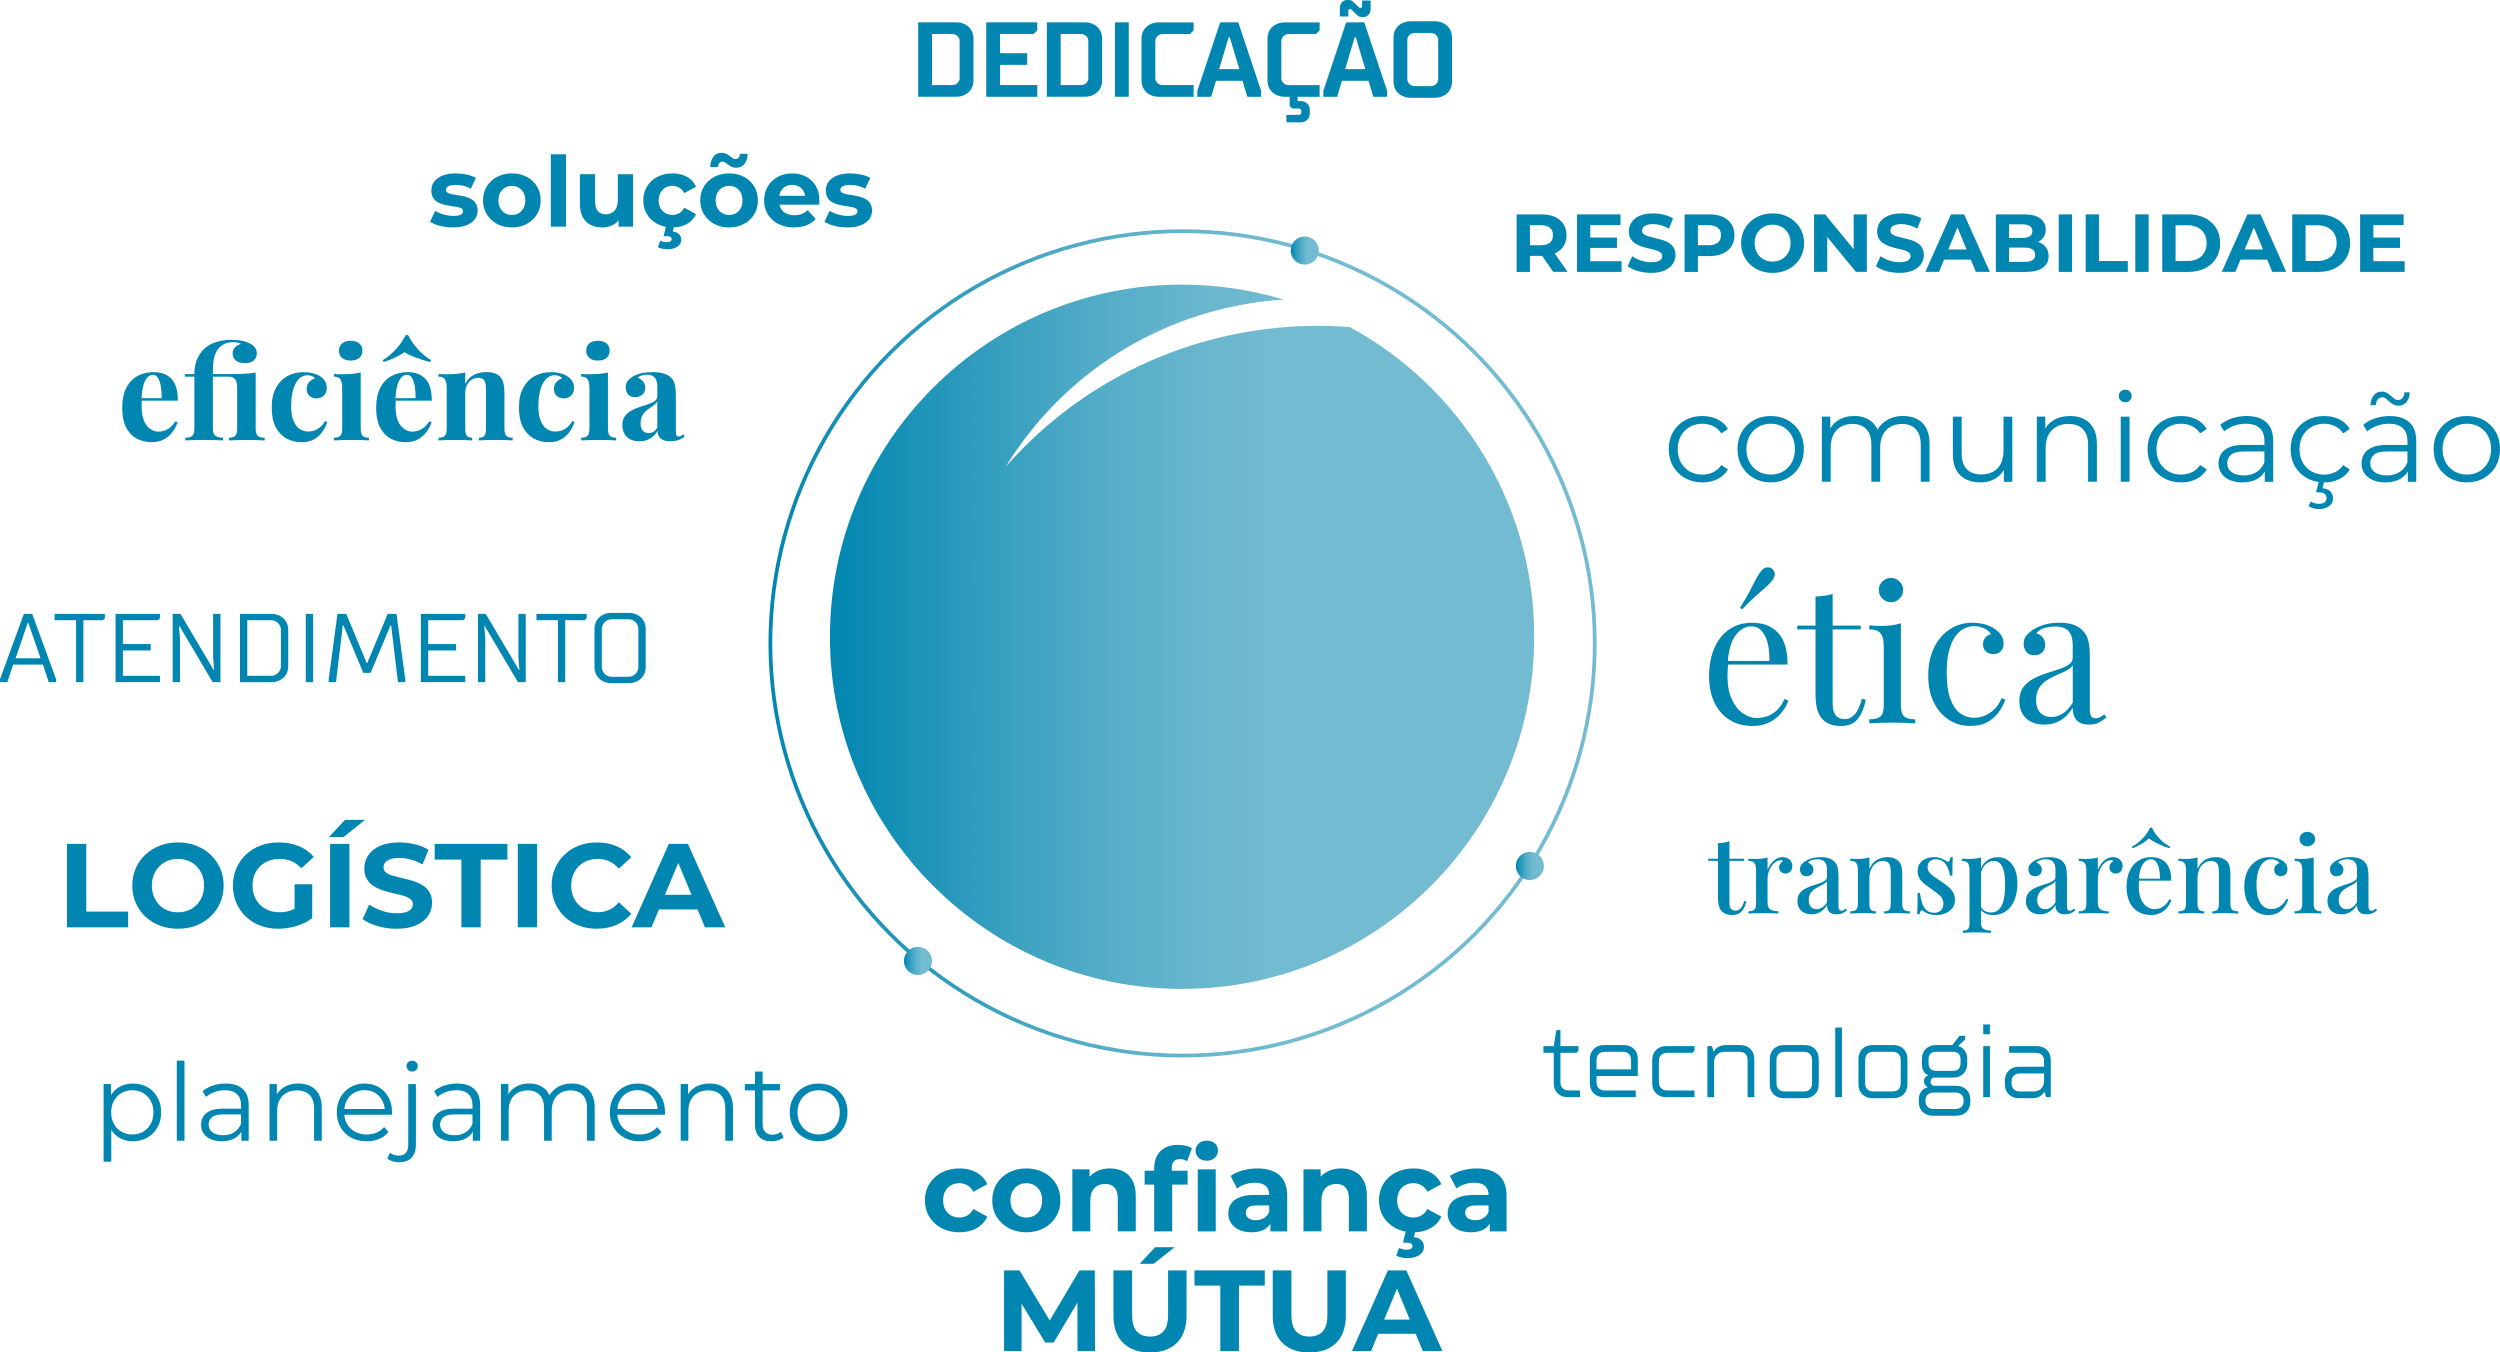 <svg xmlns="http://www.w3.org/2000/svg" xmlns:xlink="http://www.w3.org/1999/xlink" id="b" viewBox="0 0 1551.59 839.39"><defs><linearGradient id="d" x1="476.95" y1="399.31" x2="990.94" y2="399.31" gradientUnits="userSpaceOnUse"><stop offset="0" stop-color="#0086b0"></stop><stop offset="0" stop-color="#0086b0"></stop><stop offset=".21" stop-color="#319cbe"></stop><stop offset=".39" stop-color="#54adc8"></stop><stop offset=".54" stop-color="#6ab7ce"></stop><stop offset=".63" stop-color="#72bbd1"></stop></linearGradient><linearGradient id="e" x1="801.07" y1="155.49" x2="818.53" y2="155.49" xlink:href="#d"></linearGradient><linearGradient id="f" x1="940.76" y1="537.44" x2="958.22" y2="537.44" xlink:href="#d"></linearGradient><linearGradient id="g" x1="560.99" y1="596.37" x2="578.45" y2="596.37" xlink:href="#d"></linearGradient><linearGradient id="h" x1="515.1" y1="395.19" x2="952.18" y2="395.19" xlink:href="#d"></linearGradient></defs><g id="c"><circle cx="733.94" cy="399.31" r="255.83" fill="none" stroke="url(#d)" stroke-miterlimit="10" stroke-width="2.33"></circle><circle cx="809.8" cy="155.49" r="8.73" fill="url(#e)"></circle><circle cx="949.49" cy="537.44" r="8.73" fill="url(#f)"></circle><circle cx="569.72" cy="596.37" r="8.73" fill="url(#g)"></circle><path d="M837.75,203c-79-6.13-158.93,24.34-213.62,86.74,2.07-3.36,4.22-6.7,6.5-9.98,39.56-57.23,101.54-89.69,165.97-93.85-19.94-5.99-41.06-9.25-62.96-9.25-120.7,0-218.54,97.84-218.54,218.54s97.84,218.54,218.54,218.54,218.54-97.84,218.54-218.54c0-83-46.27-155.19-114.43-192.19Z" fill="url(#h)"></path><path d="M1073.36,522.01v10.96h9.11v1.32h-9.11v25.95c0,1.81.33,3.08.99,3.83.66.75,1.61,1.12,2.84,1.12,1.14,0,2.17-.46,3.07-1.39.9-.92,1.68-2.49,2.34-4.69l1.25.46c-.53,2.33-1.46,4.3-2.81,5.91-1.34,1.61-3.31,2.41-5.91,2.41-1.5,0-2.75-.19-3.76-.56s-1.89-.91-2.64-1.62c-.97-1.01-1.63-2.22-1.98-3.63-.35-1.41-.53-3.28-.53-5.61v-22.19h-6.08v-1.32h6.08v-9.64c1.36-.04,2.64-.17,3.83-.36,1.19-.2,2.29-.52,3.3-.96Z" fill="#0086b0"></path><path d="M1106.38,531.98c1.28,0,2.37.26,3.27.79.9.53,1.58,1.2,2.05,2.01.46.82.69,1.73.69,2.74,0,1.28-.39,2.37-1.16,3.27-.77.9-1.79,1.35-3.07,1.35-1.1,0-2.04-.33-2.81-.99-.77-.66-1.16-1.56-1.16-2.71,0-.97.25-1.79.76-2.48.5-.68,1.09-1.22,1.75-1.62-.44-.35-.97-.51-1.58-.46-1.19.04-2.29.43-3.3,1.16-1.01.73-1.87,1.65-2.58,2.77s-1.25,2.32-1.65,3.6c-.4,1.28-.59,2.47-.59,3.57v15.19c0,2.16.59,3.6,1.78,4.33,1.19.73,2.84,1.09,4.95,1.09v1.39c-1.01-.04-2.46-.1-4.33-.17s-3.84-.1-5.91-.1c-1.58,0-3.17.03-4.75.1s-2.8.12-3.63.17v-1.39c1.72,0,2.94-.33,3.67-.99.73-.66,1.09-1.92,1.09-3.76v-20.74c0-1.98-.33-3.44-.99-4.39-.66-.95-1.92-1.42-3.76-1.42v-1.39c1.41.13,2.77.2,4.09.2,1.5,0,2.89-.08,4.19-.23,1.3-.15,2.5-.38,3.6-.69v7.59c.53-1.28,1.23-2.51,2.11-3.7.88-1.19,1.94-2.17,3.17-2.94,1.23-.77,2.6-1.16,4.09-1.16Z" fill="#0086b0"></path><path d="M1124.27,567.44c-1.85,0-3.43-.35-4.75-1.06-1.32-.7-2.31-1.67-2.97-2.91-.66-1.23-.99-2.64-.99-4.23,0-1.94.44-3.51,1.32-4.72.88-1.21,2.01-2.19,3.4-2.94,1.39-.75,2.86-1.38,4.42-1.88,1.56-.51,3.04-.99,4.42-1.45,1.39-.46,2.53-1,3.43-1.62.9-.62,1.35-1.43,1.35-2.44v-4.49c0-1.58-.25-2.85-.76-3.8-.51-.95-1.19-1.62-2.05-2.01-.86-.4-1.88-.59-3.07-.59-1.01,0-2.09.14-3.24.43-1.15.29-2.05.85-2.71,1.68.97.26,1.77.78,2.41,1.55.64.77.96,1.73.96,2.87,0,1.23-.41,2.2-1.22,2.91-.82.7-1.84,1.06-3.07,1.06-1.36,0-2.38-.43-3.04-1.29s-.99-1.86-.99-3,.3-2.16.89-2.91c.59-.75,1.38-1.45,2.34-2.11,1.06-.7,2.41-1.3,4.06-1.78,1.65-.48,3.49-.73,5.51-.73,1.89,0,3.53.21,4.92.63,1.39.42,2.54,1.09,3.47,2.01,1.1,1.01,1.83,2.28,2.18,3.8.35,1.52.53,3.36.53,5.51v18.23c0,1.1.14,1.88.43,2.34.29.46.76.69,1.42.69.44,0,.87-.11,1.29-.33.42-.22.91-.55,1.49-.99l.66,1.12c-.92.75-1.86,1.34-2.81,1.78-.95.44-2.15.66-3.6.66s-2.55-.22-3.43-.66c-.88-.44-1.53-1.08-1.95-1.92-.42-.84-.63-1.87-.63-3.1-1.15,1.85-2.51,3.26-4.09,4.23-1.58.97-3.43,1.45-5.55,1.45ZM1127.44,564.27c1.23,0,2.39-.35,3.47-1.06,1.08-.7,2.08-1.76,3-3.17v-13.14c-.49.7-1.19,1.31-2.11,1.82-.92.51-1.92,1.02-2.97,1.55s-2.06,1.13-3,1.82c-.95.68-1.73,1.55-2.34,2.61-.62,1.06-.92,2.4-.92,4.03,0,1.72.44,3.07,1.32,4.06.88.99,2.07,1.49,3.57,1.49Z" fill="#0086b0"></path><path d="M1171.29,531.98c1.76,0,3.2.23,4.33.69,1.12.46,2.06,1.09,2.81,1.88.79.84,1.35,1.92,1.68,3.24s.5,3.1.5,5.35v17.7c0,1.85.36,3.1,1.09,3.76.73.66,1.95.99,3.67.99v1.39c-.75-.04-1.92-.1-3.5-.17s-3.15-.1-4.69-.1-2.98.03-4.46.1c-1.48.07-2.59.12-3.33.17v-1.39c1.5,0,2.55-.33,3.17-.99.62-.66.92-1.92.92-3.76v-19.55c0-1.28-.11-2.43-.33-3.47-.22-1.03-.68-1.87-1.39-2.51-.71-.64-1.76-.96-3.17-.96-1.63,0-3.07.46-4.33,1.39-1.25.92-2.25,2.19-2.97,3.8-.73,1.61-1.09,3.4-1.09,5.38v15.92c0,1.85.32,3.1.96,3.76.64.66,1.68.99,3.14.99v1.39c-.71-.04-1.77-.1-3.2-.17-1.43-.07-2.92-.1-4.46-.1s-3.06.03-4.69.1c-1.63.07-2.84.12-3.63.17v-1.39c1.72,0,2.94-.33,3.67-.99.73-.66,1.09-1.92,1.09-3.76v-20.74c0-1.98-.33-3.44-.99-4.39-.66-.95-1.92-1.42-3.76-1.42v-1.39c1.41.13,2.77.2,4.09.2,1.5,0,2.89-.08,4.19-.23,1.3-.15,2.5-.38,3.6-.69v7.2c1.14-2.73,2.72-4.64,4.72-5.75,2-1.1,4.13-1.65,6.37-1.65Z" fill="#0086b0"></path><path d="M1200.42,531.98c1.76,0,3.29.28,4.59.83,1.3.55,2.23,1.05,2.81,1.49,1.45,1.15,2.35.4,2.71-2.25h1.45c-.09,1.23-.16,2.72-.2,4.46-.04,1.74-.07,4.04-.07,6.9h-1.45c-.26-1.63-.72-3.21-1.35-4.75-.64-1.54-1.56-2.82-2.77-3.83-1.21-1.01-2.79-1.52-4.72-1.52-1.45,0-2.66.41-3.63,1.22-.97.82-1.45,2.01-1.45,3.6,0,1.32.4,2.47,1.19,3.43.79.97,1.82,1.87,3.07,2.71,1.25.84,2.61,1.74,4.06,2.71,1.63,1.1,3.09,2.19,4.39,3.27,1.3,1.08,2.33,2.28,3.1,3.6.77,1.32,1.16,2.86,1.16,4.62,0,2.03-.54,3.74-1.62,5.15-1.08,1.41-2.5,2.48-4.26,3.2-1.76.73-3.7,1.09-5.81,1.09-1.06,0-2.05-.1-2.97-.3s-1.78-.45-2.58-.76c-.49-.26-.96-.54-1.42-.83-.46-.29-.91-.56-1.35-.83-.44-.31-.84-.26-1.19.13-.35.4-.62,1.1-.79,2.11h-1.45c.09-1.41.15-3.13.2-5.15.04-2.02.07-4.71.07-8.06h1.45c.31,2.42.77,4.56,1.39,6.41.62,1.85,1.53,3.29,2.74,4.33,1.21,1.04,2.87,1.55,4.99,1.55.84,0,1.67-.19,2.51-.56.84-.37,1.53-.98,2.08-1.82.55-.84.83-1.96.83-3.37,0-1.94-.67-3.53-2.01-4.79-1.34-1.25-3.07-2.59-5.18-4-1.5-1.06-2.92-2.1-4.26-3.14-1.34-1.03-2.43-2.2-3.27-3.5-.84-1.3-1.25-2.85-1.25-4.66,0-1.98.47-3.61,1.42-4.89.95-1.28,2.21-2.23,3.8-2.87,1.58-.64,3.28-.96,5.08-.96Z" fill="#0086b0"></path><path d="M1229.47,532.18v40.48c0,1.94.55,3.24,1.65,3.9,1.1.66,2.62.99,4.56.99v1.39c-1.01-.04-2.42-.1-4.23-.17-1.81-.07-3.74-.1-5.81-.1-1.45,0-2.88.03-4.29.1-1.41.07-2.49.12-3.24.17v-1.39c1.54,0,2.63-.3,3.27-.89.64-.59.96-1.71.96-3.33v-33.22c0-1.98-.33-3.44-.99-4.39-.66-.95-1.92-1.42-3.76-1.42v-1.39c1.41.13,2.77.2,4.09.2,1.45,0,2.84-.08,4.16-.23,1.32-.15,2.53-.38,3.63-.69ZM1239.97,531.98c2.29,0,4.35.63,6.17,1.88,1.83,1.25,3.27,3.09,4.33,5.51,1.06,2.42,1.58,5.44,1.58,9.05,0,2.64-.31,5.14-.92,7.5-.62,2.36-1.55,4.42-2.81,6.21-1.25,1.78-2.83,3.19-4.72,4.23-1.89,1.03-4.14,1.55-6.74,1.55-1.94,0-3.64-.42-5.12-1.25-1.48-.84-2.52-1.89-3.14-3.17l.66-.92c.57,1.1,1.38,2,2.41,2.71,1.03.7,2.32,1.06,3.86,1.06,2.29,0,4.08-.74,5.38-2.21,1.3-1.47,2.21-3.48,2.74-6.01.53-2.53.79-5.4.79-8.62,0-3.61-.26-6.53-.79-8.75-.53-2.22-1.32-3.85-2.38-4.89-1.06-1.03-2.33-1.55-3.83-1.55-1.98,0-3.78.79-5.38,2.38s-2.59,3.96-2.94,7.13l-.66-1.39c.57-3.3,1.9-5.87,4-7.69,2.09-1.83,4.59-2.74,7.5-2.74Z" fill="#0086b0"></path><path d="M1266.06,567.44c-1.85,0-3.43-.35-4.75-1.06-1.32-.7-2.31-1.67-2.97-2.91-.66-1.23-.99-2.64-.99-4.23,0-1.94.44-3.51,1.32-4.72.88-1.21,2.01-2.19,3.4-2.94,1.39-.75,2.86-1.38,4.42-1.88,1.56-.51,3.04-.99,4.42-1.45,1.39-.46,2.53-1,3.43-1.62.9-.62,1.35-1.43,1.35-2.44v-4.49c0-1.58-.25-2.85-.76-3.8-.51-.95-1.19-1.62-2.05-2.01-.86-.4-1.88-.59-3.07-.59-1.01,0-2.09.14-3.24.43-1.15.29-2.05.85-2.71,1.68.97.26,1.77.78,2.41,1.55.64.77.96,1.73.96,2.87,0,1.23-.41,2.2-1.22,2.91-.82.7-1.84,1.06-3.07,1.06-1.36,0-2.38-.43-3.04-1.29s-.99-1.86-.99-3,.3-2.16.89-2.91c.59-.75,1.38-1.45,2.34-2.11,1.06-.7,2.41-1.3,4.06-1.78,1.65-.48,3.49-.73,5.51-.73,1.89,0,3.53.21,4.92.63,1.39.42,2.54,1.09,3.47,2.01,1.1,1.01,1.83,2.28,2.18,3.8.35,1.52.53,3.36.53,5.51v18.23c0,1.1.14,1.88.43,2.34.29.46.76.69,1.42.69.44,0,.87-.11,1.29-.33.42-.22.91-.55,1.49-.99l.66,1.12c-.92.75-1.86,1.34-2.81,1.78-.95.44-2.15.66-3.6.66s-2.55-.22-3.43-.66c-.88-.44-1.53-1.08-1.95-1.92-.42-.84-.63-1.87-.63-3.1-1.15,1.85-2.51,3.26-4.09,4.23-1.58.97-3.43,1.45-5.55,1.45ZM1269.23,564.27c1.23,0,2.39-.35,3.47-1.06,1.08-.7,2.08-1.76,3-3.17v-13.14c-.49.7-1.19,1.31-2.11,1.82-.92.51-1.92,1.02-2.97,1.55s-2.06,1.13-3,1.82c-.95.68-1.73,1.55-2.34,2.61-.62,1.06-.92,2.4-.92,4.03,0,1.72.44,3.07,1.32,4.06.88.99,2.07,1.49,3.57,1.49Z" fill="#0086b0"></path><path d="M1311.36,531.98c1.28,0,2.37.26,3.27.79.9.53,1.58,1.2,2.05,2.01.46.82.69,1.73.69,2.74,0,1.28-.39,2.37-1.16,3.27-.77.9-1.79,1.35-3.07,1.35-1.1,0-2.04-.33-2.81-.99-.77-.66-1.16-1.56-1.16-2.71,0-.97.25-1.79.76-2.48.5-.68,1.09-1.22,1.75-1.62-.44-.35-.97-.51-1.58-.46-1.19.04-2.29.43-3.3,1.16-1.01.73-1.87,1.65-2.58,2.77s-1.25,2.32-1.65,3.6c-.4,1.28-.59,2.47-.59,3.57v15.19c0,2.16.59,3.6,1.78,4.33,1.19.73,2.84,1.09,4.95,1.09v1.39c-1.01-.04-2.46-.1-4.33-.17s-3.84-.1-5.91-.1c-1.58,0-3.17.03-4.75.1s-2.8.12-3.63.17v-1.39c1.72,0,2.94-.33,3.67-.99.73-.66,1.09-1.92,1.09-3.76v-20.74c0-1.98-.33-3.44-.99-4.39-.66-.95-1.92-1.42-3.76-1.42v-1.39c1.41.13,2.77.2,4.09.2,1.5,0,2.89-.08,4.19-.23,1.3-.15,2.5-.38,3.6-.69v7.59c.53-1.28,1.23-2.51,2.11-3.7.88-1.19,1.94-2.17,3.17-2.94,1.23-.77,2.6-1.16,4.09-1.16Z" fill="#0086b0"></path><path d="M1335.13,531.98c3.87,0,6.91,1.17,9.11,3.5,2.2,2.33,3.3,6.03,3.3,11.09h-22.78l-.13-1.25h15.92c.04-2.16-.13-4.15-.53-5.98-.4-1.83-1.01-3.29-1.85-4.39-.84-1.1-1.94-1.65-3.3-1.65-1.89,0-3.53,1-4.92,3-1.39,2-2.24,5.21-2.54,9.61l.2.33c-.04.62-.09,1.29-.13,2.01-.04.73-.07,1.44-.07,2.15,0,3.04.46,5.59,1.39,7.66.92,2.07,2.13,3.62,3.63,4.66,1.5,1.03,3.01,1.55,4.56,1.55,1.19,0,2.34-.19,3.47-.56,1.12-.37,2.19-1.01,3.2-1.92,1.01-.9,1.92-2.15,2.71-3.73l1.32.53c-.53,1.5-1.34,2.97-2.44,4.42-1.1,1.45-2.51,2.63-4.23,3.53s-3.72,1.35-6.01,1.35c-3.08,0-5.77-.69-8.06-2.08-2.29-1.39-4.05-3.38-5.28-5.98-1.23-2.6-1.85-5.68-1.85-9.25,0-3.92.64-7.26,1.92-10.04,1.28-2.77,3.07-4.9,5.38-6.37,2.31-1.47,4.99-2.21,8.02-2.21ZM1335.59,513.62c.97,2.29,2.45,4.5,4.46,6.64,2,2.14,4.28,3.89,6.83,5.25l-.53.92c-2.42-.75-4.78-1.67-7.07-2.77-2.29-1.1-4.16-2.2-5.61-3.3-1.15,1.1-2.63,2.2-4.46,3.3-1.83,1.1-3.69,2.03-5.58,2.77l-.53-.92c2.55-1.36,4.83-3.11,6.83-5.25,2-2.13,3.49-4.35,4.46-6.64h1.19Z" fill="#0086b0"></path><path d="M1374.95,531.98c1.76,0,3.2.23,4.33.69,1.12.46,2.06,1.09,2.81,1.88.79.84,1.35,1.92,1.68,3.24s.5,3.1.5,5.35v17.7c0,1.85.36,3.1,1.09,3.76.73.66,1.95.99,3.67.99v1.39c-.75-.04-1.92-.1-3.5-.17s-3.15-.1-4.69-.1-2.98.03-4.46.1c-1.48.07-2.59.12-3.33.17v-1.39c1.5,0,2.55-.33,3.17-.99.62-.66.92-1.92.92-3.76v-19.55c0-1.28-.11-2.43-.33-3.47-.22-1.03-.68-1.87-1.39-2.51-.71-.64-1.76-.96-3.17-.96-1.63,0-3.07.46-4.33,1.39-1.25.92-2.25,2.19-2.97,3.8-.73,1.61-1.09,3.4-1.09,5.38v15.92c0,1.85.32,3.1.96,3.76.64.66,1.68.99,3.14.99v1.39c-.71-.04-1.77-.1-3.2-.17-1.43-.07-2.92-.1-4.46-.1s-3.06.03-4.69.1c-1.63.07-2.84.12-3.63.17v-1.39c1.72,0,2.94-.33,3.67-.99.73-.66,1.09-1.92,1.09-3.76v-20.74c0-1.98-.33-3.44-.99-4.39-.66-.95-1.92-1.42-3.76-1.42v-1.39c1.41.13,2.77.2,4.09.2,1.5,0,2.89-.08,4.19-.23,1.3-.15,2.5-.38,3.6-.69v7.2c1.14-2.73,2.72-4.64,4.72-5.75,2-1.1,4.13-1.65,6.37-1.65Z" fill="#0086b0"></path><path d="M1408.57,531.98c1.5,0,2.93.19,4.29.56,1.36.37,2.55.89,3.57,1.55,1.06.66,1.86,1.45,2.41,2.38.55.92.83,1.94.83,3.04,0,1.32-.38,2.36-1.12,3.1s-1.72,1.12-2.91,1.12-2.18-.33-2.97-.99c-.79-.66-1.19-1.61-1.19-2.84,0-1.14.33-2.08.99-2.81s1.43-1.2,2.31-1.42c-.4-.66-1.09-1.22-2.08-1.68-.99-.46-2.06-.69-3.2-.69s-2.32.31-3.4.92c-1.08.62-2.04,1.56-2.87,2.84-.84,1.28-1.51,2.93-2.01,4.95-.51,2.03-.76,4.47-.76,7.33,0,3.7.43,6.64,1.29,8.82.86,2.18,1.99,3.73,3.4,4.66,1.41.92,2.93,1.39,4.56,1.39,1.06,0,2.15-.2,3.27-.59,1.12-.4,2.2-1.06,3.24-1.98,1.03-.92,1.95-2.18,2.74-3.76l1.25.46c-.49,1.45-1.24,2.93-2.28,4.42-1.04,1.5-2.39,2.73-4.06,3.7-1.67.97-3.72,1.45-6.14,1.45-2.77,0-5.28-.68-7.53-2.05-2.25-1.36-4.03-3.36-5.35-5.98-1.32-2.62-1.98-5.82-1.98-9.61s.67-6.92,2.01-9.67c1.34-2.75,3.2-4.88,5.58-6.37,2.38-1.5,5.08-2.25,8.12-2.25Z" fill="#0086b0"></path><path d="M1435.97,532.18v28.66c0,1.85.36,3.1,1.09,3.76.73.66,1.95.99,3.67.99v1.39c-.75-.04-1.91-.1-3.47-.17-1.56-.07-3.16-.1-4.79-.1-1.54,0-3.13.03-4.75.1-1.63.07-2.84.12-3.63.17v-1.39c1.72,0,2.94-.33,3.67-.99.73-.66,1.09-1.92,1.09-3.76v-20.74c0-1.98-.33-3.44-.99-4.39-.66-.95-1.92-1.42-3.76-1.42v-1.39c1.41.13,2.77.2,4.09.2,1.5,0,2.89-.08,4.19-.23,1.3-.15,2.5-.38,3.6-.69ZM1432.01,516.26c1.36,0,2.51.43,3.43,1.29s1.39,1.93,1.39,3.2-.46,2.34-1.39,3.2-2.07,1.29-3.43,1.29-2.51-.43-3.43-1.29-1.39-1.93-1.39-3.2.46-2.34,1.39-3.2,2.07-1.29,3.43-1.29Z" fill="#0086b0"></path><path d="M1453.21,567.44c-1.85,0-3.43-.35-4.75-1.06-1.32-.7-2.31-1.67-2.97-2.91-.66-1.23-.99-2.64-.99-4.23,0-1.94.44-3.51,1.32-4.72.88-1.21,2.01-2.19,3.4-2.94,1.39-.75,2.86-1.38,4.42-1.88,1.56-.51,3.04-.99,4.42-1.45,1.39-.46,2.53-1,3.43-1.62.9-.62,1.35-1.43,1.35-2.44v-4.49c0-1.58-.25-2.85-.76-3.8-.51-.95-1.19-1.62-2.05-2.01-.86-.4-1.88-.59-3.07-.59-1.01,0-2.09.14-3.24.43-1.15.29-2.05.85-2.71,1.68.97.26,1.77.78,2.41,1.55.64.77.96,1.73.96,2.87,0,1.23-.41,2.2-1.22,2.91-.82.7-1.84,1.06-3.07,1.06-1.36,0-2.38-.43-3.04-1.29s-.99-1.86-.99-3,.3-2.16.89-2.91c.59-.75,1.38-1.45,2.34-2.11,1.06-.7,2.41-1.3,4.06-1.78,1.65-.48,3.49-.73,5.51-.73,1.89,0,3.53.21,4.92.63,1.39.42,2.54,1.09,3.47,2.01,1.1,1.01,1.83,2.28,2.18,3.8.35,1.52.53,3.36.53,5.51v18.23c0,1.1.14,1.88.43,2.34.29.46.76.69,1.42.69.44,0,.87-.11,1.29-.33.42-.22.91-.55,1.49-.99l.66,1.12c-.92.75-1.86,1.34-2.81,1.78-.95.44-2.15.66-3.6.66s-2.55-.22-3.43-.66c-.88-.44-1.53-1.08-1.95-1.92-.42-.84-.63-1.87-.63-3.1-1.15,1.85-2.51,3.26-4.09,4.23-1.58.97-3.43,1.45-5.55,1.45ZM1456.38,564.27c1.23,0,2.39-.35,3.47-1.06,1.08-.7,2.08-1.76,3-3.17v-13.14c-.49.7-1.19,1.31-2.11,1.82-.92.51-1.92,1.02-2.97,1.55s-2.06,1.13-3,1.82c-.95.68-1.73,1.55-2.34,2.61-.62,1.06-.92,2.4-.92,4.03,0,1.72.44,3.07,1.32,4.06.88.99,2.07,1.49,3.57,1.49Z" fill="#0086b0"></path><path d="M41.56,575.53v-51.8h11.99v42.03h25.97v9.77h-37.96Z" fill="#0086b0"></path><path d="M110.52,576.42c-4.1,0-7.88-.67-11.36-2s-6.49-3.21-9.03-5.62c-2.54-2.42-4.51-5.25-5.92-8.51-1.41-3.26-2.11-6.81-2.11-10.66s.7-7.4,2.11-10.66c1.41-3.26,3.39-6.09,5.96-8.51,2.56-2.42,5.57-4.29,9.03-5.62,3.45-1.33,7.2-2,11.25-2s7.86.67,11.29,2c3.43,1.33,6.41,3.21,8.95,5.62,2.54,2.42,4.53,5.24,5.96,8.47,1.43,3.23,2.15,6.8,2.15,10.69s-.72,7.41-2.15,10.69c-1.43,3.28-3.42,6.12-5.96,8.51-2.54,2.39-5.53,4.25-8.95,5.59-3.43,1.33-7.17,2-11.21,2ZM110.45,566.2c2.32,0,4.45-.39,6.4-1.18,1.95-.79,3.66-1.92,5.14-3.4s2.63-3.23,3.44-5.25c.81-2.02,1.22-4.27,1.22-6.73s-.41-4.71-1.22-6.73c-.81-2.02-1.95-3.77-3.4-5.25-1.46-1.48-3.17-2.61-5.14-3.4-1.97-.79-4.12-1.18-6.44-1.18s-4.45.4-6.4,1.18c-1.95.79-3.66,1.92-5.14,3.4s-2.63,3.23-3.44,5.25c-.81,2.02-1.22,4.27-1.22,6.73s.41,4.65,1.22,6.7c.81,2.05,1.95,3.81,3.4,5.29,1.45,1.48,3.17,2.62,5.14,3.4,1.97.79,4.12,1.18,6.44,1.18Z" fill="#0086b0"></path><path d="M172.83,576.42c-4.1,0-7.86-.65-11.28-1.96-3.43-1.31-6.41-3.17-8.95-5.59-2.54-2.42-4.51-5.25-5.92-8.51-1.41-3.26-2.11-6.83-2.11-10.73s.7-7.47,2.11-10.73c1.41-3.26,3.39-6.09,5.96-8.51,2.56-2.42,5.57-4.28,9.03-5.59,3.45-1.31,7.25-1.96,11.4-1.96,4.59,0,8.72.77,12.4,2.29,3.67,1.53,6.77,3.75,9.29,6.66l-7.7,7.1c-1.88-1.97-3.92-3.44-6.14-4.4-2.22-.96-4.64-1.44-7.25-1.44s-4.81.4-6.88,1.18c-2.07.79-3.86,1.92-5.36,3.4-1.51,1.48-2.66,3.23-3.48,5.25-.81,2.02-1.22,4.27-1.22,6.73s.41,4.64,1.22,6.66c.81,2.02,1.97,3.79,3.48,5.29,1.5,1.51,3.28,2.65,5.33,3.44,2.05.79,4.3,1.18,6.77,1.18s4.67-.38,6.92-1.15c2.24-.76,4.43-2.06,6.55-3.88l6.81,8.66c-2.81,2.12-6.08,3.75-9.81,4.88-3.73,1.13-7.44,1.7-11.14,1.7ZM182.82,568.28v-19.46h10.95v21.02l-10.95-1.55Z" fill="#0086b0"></path><path d="M204.13,519.51l9.99-10.66h12.43l-13.39,10.66h-9.03ZM204.87,575.53v-51.8h11.99v51.8h-11.99Z" fill="#0086b0"></path><path d="M246.17,576.42c-4.14,0-8.12-.56-11.91-1.67-3.8-1.11-6.86-2.55-9.18-4.33l4.07-9.03c2.22,1.58,4.85,2.87,7.88,3.88,3.03,1.01,6.1,1.52,9.21,1.52,2.37,0,4.28-.23,5.74-.7,1.45-.47,2.53-1.12,3.22-1.96.69-.84,1.04-1.8,1.04-2.89,0-1.38-.54-2.48-1.63-3.29-1.09-.81-2.52-1.48-4.29-2-1.78-.52-3.74-1.01-5.88-1.48-2.15-.47-4.29-1.05-6.44-1.74-2.15-.69-4.11-1.58-5.88-2.66-1.78-1.08-3.22-2.52-4.33-4.29s-1.67-4.04-1.67-6.81c0-2.96.8-5.66,2.41-8.1,1.6-2.44,4.02-4.39,7.25-5.85,3.23-1.45,7.29-2.18,12.17-2.18,3.26,0,6.46.38,9.62,1.15,3.16.77,5.94,1.91,8.36,3.44l-3.7,9.1c-2.42-1.38-4.84-2.4-7.25-3.07-2.42-.67-4.79-1-7.1-1s-4.22.27-5.7.81c-1.48.54-2.54,1.25-3.18,2.11-.64.86-.96,1.86-.96,3,0,1.33.54,2.4,1.63,3.22,1.08.81,2.52,1.47,4.29,1.96,1.78.49,3.74.99,5.88,1.48,2.15.49,4.29,1.06,6.44,1.7,2.15.64,4.11,1.51,5.88,2.59,1.78,1.09,3.22,2.52,4.33,4.29,1.11,1.78,1.67,4.02,1.67,6.73,0,2.91-.81,5.58-2.44,7.99-1.63,2.42-4.06,4.37-7.29,5.85-3.23,1.48-7.31,2.22-12.25,2.22Z" fill="#0086b0"></path><path d="M286.35,575.53v-42.03h-16.58v-9.77h45.14v9.77h-16.58v42.03h-11.99Z" fill="#0086b0"></path><path d="M321.35,575.53v-51.8h11.99v51.8h-11.99Z" fill="#0086b0"></path><path d="M370.41,576.42c-4,0-7.71-.65-11.14-1.96-3.43-1.31-6.4-3.17-8.92-5.59-2.52-2.42-4.48-5.25-5.88-8.51-1.41-3.26-2.11-6.83-2.11-10.73s.7-7.47,2.11-10.73c1.41-3.26,3.38-6.09,5.92-8.51,2.54-2.42,5.51-4.28,8.92-5.59,3.4-1.31,7.13-1.96,11.17-1.96,4.49,0,8.55.78,12.17,2.33,3.63,1.55,6.67,3.84,9.14,6.84l-7.7,7.1c-1.78-2.02-3.75-3.54-5.92-4.55-2.17-1.01-4.54-1.52-7.1-1.52-2.42,0-4.64.4-6.66,1.18-2.02.79-3.77,1.92-5.25,3.4s-2.63,3.23-3.44,5.25c-.81,2.02-1.22,4.27-1.22,6.73s.41,4.71,1.22,6.73c.81,2.02,1.96,3.77,3.44,5.25s3.23,2.62,5.25,3.4c2.02.79,4.24,1.18,6.66,1.18,2.56,0,4.93-.5,7.1-1.52,2.17-1.01,4.14-2.55,5.92-4.62l7.7,7.1c-2.47,3.01-5.51,5.3-9.14,6.88s-7.71,2.37-12.25,2.37Z" fill="#0086b0"></path><path d="M392.02,575.53l23.09-51.8h11.84l23.16,51.8h-12.58l-18.94-45.73h4.74l-19.02,45.73h-12.28ZM403.56,564.43l3.18-9.1h26.64l3.26,9.1h-33.08Z" fill="#0086b0"></path><path d="M972.95,680.94c-2.56,0-4.64-.8-6.24-2.4-1.6-1.6-2.4-3.68-2.4-6.24v-18.88h-6.4v-4.16h6.4l1.6-9.92h2.56v9.92h11.2v2.88l-1.28,1.28h-9.92v18.24c0,1.58.46,2.83,1.38,3.74.92.92,2.17,1.38,3.74,1.38h7.04v4.16h-7.68Z" fill="#0086b0"></path><path d="M995.35,680.94c-2.56,0-4.64-.8-6.24-2.4-1.6-1.6-2.4-3.68-2.4-6.24v-15.04c0-2.56.8-4.64,2.4-6.24,1.6-1.6,3.68-2.4,6.24-2.4h12.48c2.56,0,4.64.8,6.24,2.4,1.6,1.6,2.4,3.68,2.4,6.24v10.56h-25.6v3.84c0,1.58.46,2.83,1.38,3.74.92.92,2.17,1.38,3.74,1.38h19.2v4.16h-19.84ZM990.86,663.66h21.44v-5.76c0-1.62-.45-2.88-1.34-3.78-.9-.9-2.16-1.34-3.78-1.34h-11.2c-1.58,0-2.83.45-3.74,1.34-.92.9-1.38,2.15-1.38,3.78v5.76Z" fill="#0086b0"></path><path d="M1034.06,680.94c-2.56,0-4.64-.8-6.24-2.4-1.6-1.6-2.4-3.68-2.4-6.24v-14.34c0-2.6.8-4.7,2.4-6.3,1.6-1.6,3.68-2.4,6.24-2.4h17.6v2.88l-1.28,1.28h-15.68c-1.58,0-2.83.45-3.74,1.34-.92.9-1.38,2.15-1.38,3.78v13.12c0,1.58.46,2.83,1.38,3.74.92.92,2.17,1.38,3.74,1.38h16.96v4.16h-17.6Z" fill="#0086b0"></path><path d="M1059.66,680.94v-31.68h2.88l.96,3.2h.32c.43-.98,1.28-1.87,2.56-2.66,1.28-.79,2.88-1.18,4.8-1.18h8.96c2.56,0,4.64.8,6.24,2.4,1.6,1.6,2.4,3.68,2.4,6.24v23.68h-4.16v-23.04c0-1.62-.45-2.88-1.34-3.78-.9-.9-2.15-1.34-3.78-1.34h-8.96c-2.09,0-3.73.6-4.93,1.79-1.19,1.2-1.79,2.84-1.79,4.93v21.44h-4.16Z" fill="#0086b0"></path><path d="M1107.02,681.58c-2.56,0-4.64-.8-6.24-2.4-1.6-1.6-2.4-3.68-2.4-6.24v-15.68c0-2.56.8-4.64,2.4-6.24,1.6-1.6,3.68-2.4,6.24-2.4h13.12c2.56,0,4.64.8,6.24,2.4,1.6,1.6,2.4,3.68,2.4,6.24v15.68c0,2.56-.8,4.64-2.4,6.24-1.6,1.6-3.68,2.4-6.24,2.4h-13.12ZM1119.5,677.42c1.62,0,2.88-.46,3.78-1.38.9-.92,1.34-2.17,1.34-3.74v-14.4c0-1.62-.45-2.88-1.34-3.78-.9-.9-2.16-1.34-3.78-1.34h-11.84c-1.58,0-2.83.45-3.74,1.34-.92.9-1.38,2.15-1.38,3.78v14.4c0,1.58.46,2.83,1.38,3.74.92.92,2.17,1.38,3.74,1.38h11.84Z" fill="#0086b0"></path><path d="M1143.18,680.94h-4.16v-43.2h4.16v43.2Z" fill="#0086b0"></path><path d="M1162.06,681.58c-2.56,0-4.64-.8-6.24-2.4-1.6-1.6-2.4-3.68-2.4-6.24v-15.68c0-2.56.8-4.64,2.4-6.24,1.6-1.6,3.68-2.4,6.24-2.4h13.12c2.56,0,4.64.8,6.24,2.4,1.6,1.6,2.4,3.68,2.4,6.24v15.68c0,2.56-.8,4.64-2.4,6.24-1.6,1.6-3.68,2.4-6.24,2.4h-13.12ZM1174.54,677.42c1.62,0,2.88-.46,3.78-1.38.9-.92,1.34-2.17,1.34-3.74v-14.4c0-1.62-.45-2.88-1.34-3.78-.9-.9-2.16-1.34-3.78-1.34h-11.84c-1.58,0-2.83.45-3.74,1.34-.92.9-1.38,2.15-1.38,3.78v14.4c0,1.58.46,2.83,1.38,3.74.92.92,2.17,1.38,3.74,1.38h11.84Z" fill="#0086b0"></path><path d="M1199.5,692.46c-2.56,0-4.64-.8-6.24-2.4s-2.4-3.68-2.4-6.24v-1.28c0-2.05.5-3.75,1.5-5.12,1-1.36,2.31-2.22,3.94-2.56v-.32c-.68-.26-1.23-.69-1.63-1.31-.41-.62-.61-1.35-.61-2.21s.25-1.61.74-2.27c.49-.66,1.1-1.08,1.82-1.25v-.32c-1.15-.34-2.08-1.14-2.78-2.4-.7-1.26-1.06-2.8-1.06-4.64v-2.88c0-2.56.8-4.64,2.4-6.24,1.6-1.6,3.68-2.4,6.24-2.4h10.24l4.48-5.76h3.52v2.24l-4.16,3.84v.32c1.62.47,2.93,1.42,3.94,2.85,1,1.43,1.5,3.15,1.5,5.15v2.88c0,2.56-.8,4.64-2.4,6.24-1.6,1.6-3.68,2.4-6.24,2.4h-11.52c-.81,0-1.44.22-1.89.67-.45.45-.67,1.08-.67,1.89s.22,1.44.67,1.89c.45.45,1.08.67,1.89.67h13.44c2.56,0,4.64.8,6.24,2.4,1.6,1.6,2.4,3.68,2.4,6.24v1.28c0,2.56-.8,4.64-2.4,6.24-1.6,1.6-3.68,2.4-6.24,2.4h-14.72ZM1213.58,688.3c1.58,0,2.83-.44,3.74-1.31.92-.88,1.38-2.04,1.38-3.49v-.64c0-1.45-.46-2.61-1.38-3.49-.92-.87-2.17-1.31-3.74-1.31h-13.44c-1.58,0-2.83.44-3.74,1.31-.92.88-1.38,2.04-1.38,3.49v.64c0,1.45.46,2.61,1.38,3.49.92.87,2.17,1.31,3.74,1.31h13.44ZM1211.98,664.62c3.2,0,4.8-1.6,4.8-4.8v-2.24c0-3.2-1.6-4.8-4.8-4.8h-10.24c-3.2,0-4.8,1.6-4.8,4.8v2.24c0,3.2,1.6,4.8,4.8,4.8h10.24Z" fill="#0086b0"></path><path d="M1235.02,641.9h-4.16v-6.08h4.16v6.08ZM1235.02,680.94h-4.16v-31.68h4.16v31.68Z" fill="#0086b0"></path><path d="M1252.94,681.58c-2.56,0-4.64-.8-6.24-2.4-1.6-1.6-2.4-3.68-2.4-6.24v-2.24c0-2.56.8-4.64,2.4-6.24,1.6-1.6,3.68-2.4,6.24-2.4h15.68v-3.52c0-1.62-.45-2.88-1.34-3.78-.9-.9-2.16-1.34-3.78-1.34h-16.58v-4.16h17.22c2.56,0,4.64.8,6.24,2.4,1.6,1.6,2.4,3.68,2.4,6.24v23.04h-2.88l-.96-3.2h-.32c-.43.98-1.28,1.87-2.56,2.66-1.28.79-2.88,1.18-4.8,1.18h-8.32ZM1261.9,677.42c2.09,0,3.73-.6,4.93-1.79,1.19-1.19,1.79-2.84,1.79-4.93v-4.48h-15.04c-1.58,0-2.83.45-3.74,1.34-.92.9-1.38,2.15-1.38,3.78v.96c0,1.58.46,2.83,1.38,3.74.92.92,2.17,1.38,3.74,1.38h8.32Z" fill="#0086b0"></path><path d="M95.39,230.96c4.68,0,8.35,1.38,11.01,4.15,2.66,2.77,3.99,7.29,3.99,13.56h-26.25l-.16-1.52h16.36c.05-2.61-.11-5.01-.48-7.22-.37-2.21-.96-3.98-1.76-5.31-.8-1.33-1.86-2-3.19-2-1.86,0-3.45,1.17-4.75,3.51-1.3,2.34-2.09,6.22-2.35,11.65l.24.48c-.05.64-.09,1.3-.12,2-.03.69-.04,1.41-.04,2.15,0,3.67.52,6.65,1.56,8.94,1.04,2.29,2.35,3.95,3.95,4.99,1.6,1.04,3.22,1.56,4.87,1.56,1.12,0,2.27-.17,3.47-.52,1.2-.35,2.41-.98,3.63-1.92,1.22-.93,2.37-2.25,3.43-3.95l1.44.48c-.64,2.02-1.65,3.99-3.03,5.9-1.38,1.92-3.14,3.48-5.27,4.71-2.13,1.22-4.68,1.84-7.66,1.84-3.62,0-6.81-.77-9.58-2.31-2.77-1.54-4.94-3.88-6.5-7.02-1.57-3.14-2.35-7.13-2.35-11.97s.84-9.07,2.51-12.37c1.68-3.3,3.99-5.76,6.94-7.38,2.95-1.62,6.32-2.43,10.09-2.43Z" fill="#0086b0"></path><path d="M143.35,210.93c2.23,0,4.14.12,5.71.36,1.57.24,2.91.57,4.03,1,1.12.43,2.13.93,3.03,1.52.9.53,1.68,1.28,2.31,2.23s.96,2.02.96,3.19c0,1.86-.64,3.35-1.92,4.47s-3.14,1.68-5.59,1.68-4.18-.54-5.51-1.64c-1.33-1.09-1.99-2.57-1.99-4.43,0-1.38.46-2.59,1.4-3.63.93-1.04,2.22-1.8,3.87-2.27-.53-.32-1.26-.57-2.19-.76-.93-.19-1.93-.28-2.99-.28-2.45,0-4.51.53-6.18,1.6-1.68,1.06-3.02,2.5-4.03,4.31-.75,1.33-1.29,3.01-1.64,5.03-.35,2.02-.52,4.97-.52,8.86h9.5c2.77,0,5.13-.03,7.1-.08,1.97-.05,3.74-.15,5.31-.28,1.57-.13,3.12-.33,4.67-.6v34.71c0,2.23.43,3.75,1.28,4.55.85.8,2.29,1.2,4.31,1.2v1.68c-1.06-.05-2.65-.12-4.75-.2-2.1-.08-4.22-.12-6.34-.12s-4.18.04-6.3.12c-2.13.08-3.72.15-4.79.2v-1.68c1.86,0,3.18-.4,3.95-1.2.77-.8,1.16-2.31,1.16-4.55v-25.14c0-2.39-.4-4.16-1.2-5.31-.8-1.14-2.26-1.72-4.39-1.72h-9.5v32.16c0,2.29.56,3.82,1.68,4.59,1.12.77,2.69,1.16,4.71,1.16v1.68c-1.22-.05-2.94-.12-5.15-.2-2.21-.08-4.46-.12-6.74-.12s-4.58.04-6.7.12c-2.13.08-3.75.15-4.87.2v-1.68c2.02,0,3.46-.4,4.31-1.2.85-.8,1.28-2.31,1.28-4.55v-32.16h-5.91v-1.6h5.91c0-3.35.53-6.34,1.6-8.98,1.06-2.63,2.63-4.93,4.71-6.9,1.92-1.76,4.32-3.08,7.22-3.99,2.9-.9,5.97-1.36,9.22-1.36Z" fill="#0086b0"></path><path d="M188.44,230.96c2.07,0,3.98.23,5.71.68,1.73.45,3.15,1.02,4.27,1.72,1.38.85,2.46,1.9,3.23,3.15.77,1.25,1.16,2.7,1.16,4.35,0,1.86-.59,3.39-1.76,4.59-1.17,1.2-2.69,1.8-4.55,1.8s-3.35-.53-4.47-1.6c-1.12-1.06-1.68-2.5-1.68-4.31,0-1.7.53-3.12,1.6-4.27,1.06-1.14,2.29-1.9,3.67-2.27-.43-.53-1.06-.98-1.92-1.36-.85-.37-1.81-.56-2.87-.56-1.65,0-3.1.48-4.35,1.44-1.25.96-2.3,2.29-3.15,3.99-.85,1.7-1.5,3.7-1.96,5.98-.45,2.29-.68,4.79-.68,7.5,0,4.1.52,7.31,1.56,9.66,1.04,2.34,2.37,3.99,3.99,4.95,1.62.96,3.31,1.44,5.07,1.44,1.01,0,2.11-.16,3.31-.48,1.2-.32,2.42-.96,3.67-1.92,1.25-.96,2.41-2.31,3.47-4.07l1.36.48c-.59,1.97-1.54,3.94-2.87,5.9-1.33,1.97-3.06,3.58-5.19,4.83-2.13,1.25-4.74,1.88-7.82,1.88-3.46,0-6.58-.76-9.38-2.27-2.79-1.52-5.03-3.86-6.7-7.02-1.68-3.16-2.51-7.25-2.51-12.25s.86-8.82,2.59-12.09c1.73-3.27,4.08-5.73,7.06-7.38,2.98-1.65,6.36-2.47,10.13-2.47Z" fill="#0086b0"></path><path d="M223.86,231.2v34.71c0,2.23.39,3.75,1.16,4.55.77.8,2.09,1.2,3.95,1.2v1.68c-.96-.05-2.45-.12-4.47-.2-2.02-.08-4.07-.12-6.14-.12s-4.18.04-6.3.12c-2.13.08-3.72.15-4.79.2v-1.68c1.86,0,3.18-.4,3.95-1.2.77-.8,1.16-2.31,1.16-4.55v-25.14c0-2.39-.36-4.16-1.08-5.31-.72-1.14-2.06-1.72-4.03-1.72v-1.68c1.7.16,3.35.24,4.95.24,2.23,0,4.32-.09,6.26-.28,1.94-.19,3.74-.47,5.39-.84ZM217.64,211.49c2.23,0,4,.55,5.31,1.64,1.3,1.09,1.96,2.59,1.96,4.51s-.65,3.42-1.96,4.51c-1.3,1.09-3.07,1.64-5.31,1.64s-4-.54-5.31-1.64c-1.3-1.09-1.95-2.59-1.95-4.51s.65-3.42,1.95-4.51c1.3-1.09,3.07-1.64,5.31-1.64Z" fill="#0086b0"></path><path d="M252.99,230.96c4.68,0,8.35,1.38,11.01,4.15,2.66,2.77,3.99,7.29,3.99,13.56h-26.25l-.16-1.52h16.36c.05-2.61-.11-5.01-.48-7.22-.37-2.21-.96-3.98-1.76-5.31-.8-1.33-1.86-2-3.19-2-1.86,0-3.45,1.17-4.75,3.51-1.3,2.34-2.09,6.22-2.35,11.65l.24.48c-.05.64-.09,1.3-.12,2-.03.69-.04,1.41-.04,2.15,0,3.67.52,6.65,1.56,8.94,1.04,2.29,2.35,3.95,3.95,4.99,1.6,1.04,3.22,1.56,4.87,1.56,1.12,0,2.27-.17,3.47-.52,1.2-.35,2.41-.98,3.63-1.92,1.22-.93,2.37-2.25,3.43-3.95l1.44.48c-.64,2.02-1.65,3.99-3.03,5.9-1.38,1.92-3.14,3.48-5.27,4.71-2.13,1.22-4.68,1.84-7.66,1.84-3.62,0-6.81-.77-9.58-2.31-2.77-1.54-4.94-3.88-6.5-7.02-1.57-3.14-2.35-7.13-2.35-11.97s.84-9.07,2.51-12.37c1.68-3.3,3.99-5.76,6.94-7.38,2.95-1.62,6.32-2.43,10.09-2.43ZM253.23,207.9c1.44,2.93,3.42,5.81,5.94,8.66,2.53,2.85,5.31,5.17,8.34,6.98l-.64,1.12c-3.09-.74-6.06-1.68-8.94-2.79-2.87-1.12-5.21-2.21-7.02-3.27-1.44,1.06-3.31,2.15-5.63,3.27-2.31,1.12-4.7,2.05-7.14,2.79l-.64-1.12c3.03-1.81,5.81-4.12,8.34-6.94,2.53-2.82,4.51-5.72,5.94-8.7h1.44Z" fill="#0086b0"></path><path d="M301.82,230.96c2.23,0,4.06.28,5.47.84,1.41.56,2.51,1.32,3.31,2.27.85,1.01,1.48,2.31,1.88,3.91.4,1.6.6,3.75.6,6.46v21.47c0,2.23.39,3.75,1.16,4.55.77.8,2.09,1.2,3.95,1.2v1.68c-1.01-.05-2.53-.12-4.55-.2-2.02-.08-4.02-.12-5.98-.12s-4,.04-5.94.12c-1.94.08-3.42.15-4.43.2v-1.68c1.6,0,2.71-.4,3.35-1.2s.96-2.31.96-4.55v-24.82c0-1.33-.13-2.49-.4-3.47-.27-.98-.75-1.76-1.44-2.31-.69-.56-1.73-.84-3.11-.84s-2.75.4-3.95,1.2c-1.2.8-2.15,1.9-2.87,3.31-.72,1.41-1.08,2.99-1.08,4.75v22.18c0,2.23.33,3.75,1,4.55.66.8,1.77,1.2,3.31,1.2v1.68c-.96-.05-2.35-.12-4.19-.2-1.84-.08-3.74-.12-5.71-.12s-4.1.04-6.22.12c-2.13.08-3.72.15-4.79.2v-1.68c1.86,0,3.18-.4,3.95-1.2.77-.8,1.16-2.31,1.16-4.55v-25.14c0-2.39-.36-4.16-1.08-5.31-.72-1.14-2.06-1.72-4.03-1.72v-1.68c1.7.16,3.35.24,4.95.24,2.23,0,4.32-.09,6.26-.28,1.94-.19,3.74-.47,5.39-.84v7.18c1.33-2.71,3.14-4.63,5.43-5.75,2.29-1.12,4.84-1.68,7.66-1.68Z" fill="#0086b0"></path><path d="M341.88,230.96c2.07,0,3.98.23,5.71.68,1.73.45,3.15,1.02,4.27,1.72,1.38.85,2.46,1.9,3.23,3.15.77,1.25,1.16,2.7,1.16,4.35,0,1.86-.59,3.39-1.76,4.59-1.17,1.2-2.69,1.8-4.55,1.8s-3.35-.53-4.47-1.6c-1.12-1.06-1.68-2.5-1.68-4.31,0-1.7.53-3.12,1.6-4.27,1.06-1.14,2.29-1.9,3.67-2.27-.43-.53-1.06-.98-1.92-1.36-.85-.37-1.81-.56-2.87-.56-1.65,0-3.1.48-4.35,1.44-1.25.96-2.3,2.29-3.15,3.99-.85,1.7-1.5,3.7-1.96,5.98-.45,2.29-.68,4.79-.68,7.5,0,4.1.52,7.31,1.56,9.66,1.04,2.34,2.37,3.99,3.99,4.95,1.62.96,3.31,1.44,5.07,1.44,1.01,0,2.11-.16,3.31-.48,1.2-.32,2.42-.96,3.67-1.92,1.25-.96,2.41-2.31,3.47-4.07l1.36.48c-.59,1.97-1.54,3.94-2.87,5.9-1.33,1.97-3.06,3.58-5.19,4.83-2.13,1.25-4.74,1.88-7.82,1.88-3.46,0-6.58-.76-9.38-2.27-2.79-1.52-5.03-3.86-6.7-7.02-1.68-3.16-2.51-7.25-2.51-12.25s.86-8.82,2.59-12.09c1.73-3.27,4.08-5.73,7.06-7.38,2.98-1.65,6.36-2.47,10.13-2.47Z" fill="#0086b0"></path><path d="M377.31,231.2v34.71c0,2.23.39,3.75,1.16,4.55.77.8,2.09,1.2,3.95,1.2v1.68c-.96-.05-2.45-.12-4.47-.2-2.02-.08-4.07-.12-6.14-.12s-4.18.04-6.3.12c-2.13.08-3.72.15-4.79.2v-1.68c1.86,0,3.18-.4,3.95-1.2.77-.8,1.16-2.31,1.16-4.55v-25.14c0-2.39-.36-4.16-1.08-5.31-.72-1.14-2.06-1.72-4.03-1.72v-1.68c1.7.16,3.35.24,4.95.24,2.23,0,4.32-.09,6.26-.28,1.94-.19,3.74-.47,5.39-.84ZM371.09,211.49c2.23,0,4,.55,5.31,1.64,1.3,1.09,1.96,2.59,1.96,4.51s-.65,3.42-1.96,4.51c-1.3,1.09-3.07,1.64-5.31,1.64s-4-.54-5.31-1.64c-1.3-1.09-1.95-2.59-1.95-4.51s.65-3.42,1.95-4.51c1.3-1.09,3.07-1.64,5.31-1.64Z" fill="#0086b0"></path><path d="M396.86,273.89c-2.39,0-4.39-.45-5.98-1.36-1.6-.9-2.77-2.11-3.51-3.63-.75-1.52-1.12-3.18-1.12-4.99,0-2.29.52-4.15,1.56-5.59,1.04-1.44,2.38-2.61,4.03-3.51,1.65-.9,3.39-1.65,5.23-2.23,1.84-.58,3.59-1.16,5.27-1.72,1.68-.56,3.03-1.22,4.07-2,1.04-.77,1.56-1.77,1.56-2.99v-6.22c0-1.38-.23-2.62-.68-3.71-.45-1.09-1.14-1.93-2.07-2.51-.93-.58-2.14-.88-3.63-.88-1.06,0-2.13.15-3.19.44-1.06.29-1.94.79-2.63,1.48,1.49.53,2.65,1.34,3.47,2.43.82,1.09,1.24,2.33,1.24,3.71,0,1.81-.63,3.25-1.88,4.31-1.25,1.06-2.73,1.6-4.43,1.6-1.92,0-3.37-.6-4.35-1.8-.99-1.2-1.48-2.65-1.48-4.35,0-1.54.39-2.82,1.16-3.83.77-1.01,1.85-1.97,3.23-2.87,1.49-.85,3.28-1.52,5.39-2,2.1-.48,4.38-.72,6.82-.72s4.65.25,6.62.76c1.97.51,3.62,1.42,4.95,2.75,1.22,1.22,2.02,2.73,2.39,4.51.37,1.78.56,4.03.56,6.74v21.7c0,1.33.13,2.25.4,2.75.27.51.72.76,1.36.76.48,0,.94-.13,1.4-.4.45-.27.94-.58,1.48-.96l.8,1.36c-1.12.96-2.41,1.69-3.87,2.19-1.46.51-3.1.76-4.91.76-1.97,0-3.54-.28-4.71-.84-1.17-.56-2.01-1.32-2.51-2.27-.51-.96-.76-2.07-.76-3.35-1.28,2.02-2.82,3.6-4.63,4.75-1.81,1.14-4.02,1.72-6.62,1.72ZM402.52,268.79c1.06,0,2.04-.25,2.91-.76.88-.5,1.72-1.34,2.51-2.51v-16.36c-.48.8-1.14,1.52-1.99,2.15-.85.64-1.76,1.29-2.71,1.96-.96.67-1.88,1.4-2.75,2.19-.88.8-1.58,1.78-2.11,2.95-.53,1.17-.8,2.58-.8,4.23,0,2.07.45,3.62,1.36,4.63.9,1.01,2.1,1.52,3.59,1.52Z" fill="#0086b0"></path><path d="M281.02,141.15c-2.78,0-5.46-.33-8.02-1-2.56-.67-4.59-1.5-6.08-2.51l3.15-6.78c1.49.93,3.26,1.69,5.3,2.27,2.04.59,4.05.88,6.02.88,2.18,0,3.72-.26,4.63-.79.91-.52,1.36-1.25,1.36-2.18,0-.77-.35-1.34-1.06-1.73-.71-.38-1.65-.68-2.81-.88-1.17-.2-2.45-.4-3.84-.61-1.39-.2-2.79-.47-4.21-.82-1.41-.34-2.7-.86-3.87-1.54-1.17-.69-2.11-1.61-2.81-2.78-.71-1.17-1.06-2.68-1.06-4.54,0-2.06.6-3.87,1.79-5.45,1.19-1.57,2.92-2.81,5.18-3.72,2.26-.91,4.96-1.36,8.11-1.36,2.22,0,4.48.24,6.78.73,2.3.48,4.22,1.19,5.75,2.12l-3.15,6.72c-1.57-.93-3.16-1.56-4.75-1.91-1.59-.34-3.14-.51-4.63-.51-2.1,0-3.63.28-4.6.85-.97.57-1.45,1.29-1.45,2.18,0,.81.35,1.41,1.06,1.82.71.4,1.64.73,2.81.97,1.17.24,2.45.45,3.84.64,1.39.18,2.79.45,4.21.82,1.41.36,2.69.88,3.84,1.54,1.15.67,2.09,1.57,2.81,2.72.73,1.15,1.09,2.65,1.09,4.51,0,2.02-.61,3.8-1.82,5.36-1.21,1.55-2.96,2.77-5.24,3.66-2.28.89-5.05,1.33-8.32,1.33Z" fill="#0086b0"></path><path d="M317.7,141.15c-3.47,0-6.55-.73-9.23-2.18-2.68-1.45-4.8-3.44-6.36-5.96-1.55-2.52-2.33-5.4-2.33-8.63s.78-6.16,2.33-8.69c1.55-2.52,3.67-4.5,6.36-5.93,2.68-1.43,5.76-2.15,9.23-2.15s6.5.72,9.2,2.15c2.7,1.43,4.82,3.4,6.36,5.9,1.53,2.5,2.3,5.41,2.3,8.72s-.77,6.1-2.3,8.63c-1.53,2.52-3.65,4.51-6.36,5.96-2.7,1.45-5.77,2.18-9.2,2.18ZM317.7,133.41c1.57,0,2.99-.36,4.24-1.09,1.25-.73,2.24-1.76,2.97-3.12.73-1.35,1.09-2.96,1.09-4.81s-.36-3.51-1.09-4.84c-.73-1.33-1.72-2.36-2.97-3.09-1.25-.73-2.66-1.09-4.24-1.09s-2.99.36-4.24,1.09c-1.25.73-2.25,1.76-3,3.09-.75,1.33-1.12,2.95-1.12,4.84s.37,3.46,1.12,4.81c.75,1.35,1.75,2.39,3,3.12,1.25.73,2.66,1.09,4.24,1.09Z" fill="#0086b0"></path><path d="M341.85,140.67v-44.92h9.44v44.92h-9.44Z" fill="#0086b0"></path><path d="M373.82,141.15c-2.7,0-5.12-.52-7.23-1.57-2.12-1.05-3.76-2.65-4.93-4.81-1.17-2.16-1.76-4.91-1.76-8.26v-18.4h9.44v17.01c0,2.7.57,4.69,1.73,5.96,1.15,1.27,2.77,1.91,4.87,1.91,1.45,0,2.74-.31,3.87-.94,1.13-.62,2.02-1.59,2.66-2.91.65-1.31.97-2.96.97-4.93v-16.1h9.44v32.57h-8.96v-8.96l1.63,2.6c-1.09,2.26-2.69,3.96-4.81,5.11-2.12,1.15-4.43,1.73-6.93,1.73Z" fill="#0086b0"></path><path d="M417.4,141.15c-3.51,0-6.64-.72-9.38-2.15-2.75-1.43-4.89-3.42-6.45-5.96-1.55-2.54-2.33-5.43-2.33-8.66s.78-6.16,2.33-8.69c1.55-2.52,3.7-4.5,6.45-5.93,2.74-1.43,5.87-2.15,9.38-2.15s6.42.72,8.96,2.15c2.54,1.43,4.42,3.48,5.63,6.14l-7.32,3.93c-.85-1.53-1.91-2.66-3.18-3.39-1.27-.73-2.65-1.09-4.15-1.09-1.61,0-3.07.36-4.36,1.09-1.29.73-2.31,1.76-3.06,3.09-.75,1.33-1.12,2.95-1.12,4.84s.37,3.51,1.12,4.84c.75,1.33,1.77,2.36,3.06,3.09,1.29.73,2.74,1.09,4.36,1.09,1.49,0,2.88-.35,4.15-1.06,1.27-.71,2.33-1.85,3.18-3.42l7.32,4c-1.21,2.62-3.09,4.65-5.63,6.08-2.54,1.43-5.53,2.15-8.96,2.15ZM413.95,154.71c-1.05,0-2.07-.12-3.06-.36-.99-.24-1.85-.54-2.57-.91l1.45-4.06c.61.28,1.23.5,1.88.67.65.16,1.33.24,2.06.24,1.13,0,1.94-.18,2.42-.54.48-.36.73-.83.73-1.39,0-.52-.23-.95-.7-1.27-.46-.32-1.22-.48-2.27-.48h-2.06l1.57-6.42h5.02l-.85,3.51c1.82.2,3.15.78,4,1.73.85.95,1.27,2.05,1.27,3.3,0,1.82-.81,3.27-2.42,4.36-1.61,1.09-3.77,1.63-6.48,1.63Z" fill="#0086b0"></path><path d="M452.51,141.15c-3.47,0-6.55-.73-9.23-2.18-2.68-1.45-4.8-3.44-6.36-5.96-1.55-2.52-2.33-5.4-2.33-8.63s.78-6.16,2.33-8.69c1.55-2.52,3.67-4.5,6.36-5.93,2.68-1.43,5.76-2.15,9.23-2.15s6.5.72,9.2,2.15c2.7,1.43,4.82,3.4,6.36,5.9,1.53,2.5,2.3,5.41,2.3,8.72s-.77,6.1-2.3,8.63c-1.53,2.52-3.65,4.51-6.36,5.96-2.7,1.45-5.77,2.18-9.2,2.18ZM456.93,104.11c-1.05,0-1.98-.19-2.78-.58-.81-.38-1.53-.83-2.18-1.33-.65-.5-1.25-.95-1.82-1.33-.57-.38-1.13-.58-1.69-.58-.81,0-1.47.29-2,.88-.52.59-.83,1.42-.91,2.51h-4.78c.08-2.7.75-4.85,2-6.45,1.25-1.59,2.95-2.39,5.08-2.39,1.05,0,1.98.19,2.78.58.81.38,1.54.84,2.21,1.36.67.52,1.28.98,1.85,1.36.56.38,1.11.58,1.63.58.85,0,1.53-.29,2.06-.88.52-.58.81-1.38.85-2.39h4.78c-.04,2.58-.7,4.67-1.97,6.27-1.27,1.59-2.98,2.39-5.12,2.39ZM452.51,133.41c1.57,0,2.99-.36,4.24-1.09,1.25-.73,2.24-1.76,2.97-3.12.73-1.35,1.09-2.96,1.09-4.81s-.36-3.51-1.09-4.84c-.73-1.33-1.72-2.36-2.97-3.09-1.25-.73-2.66-1.09-4.24-1.09s-2.99.36-4.24,1.09c-1.25.73-2.25,1.76-3,3.09-.75,1.33-1.12,2.95-1.12,4.84s.37,3.46,1.12,4.81c.75,1.35,1.75,2.39,3,3.12,1.25.73,2.66,1.09,4.24,1.09Z" fill="#0086b0"></path><path d="M492.83,141.15c-3.71,0-6.97-.73-9.78-2.18-2.81-1.45-4.97-3.44-6.51-5.96-1.53-2.52-2.3-5.4-2.3-8.63s.76-6.16,2.27-8.69c1.51-2.52,3.58-4.5,6.21-5.93,2.62-1.43,5.59-2.15,8.9-2.15s6.06.68,8.63,2.03c2.56,1.35,4.59,3.29,6.08,5.81,1.49,2.52,2.24,5.54,2.24,9.05,0,.36-.02.78-.06,1.24-.04.46-.08.9-.12,1.3h-26.45v-5.51h21.49l-3.63,1.63c0-1.69-.34-3.17-1.03-4.42-.69-1.25-1.63-2.23-2.84-2.94-1.21-.71-2.62-1.06-4.24-1.06s-3.04.35-4.27,1.06c-1.23.71-2.19,1.69-2.88,2.97-.69,1.27-1.03,2.77-1.03,4.51v1.45c0,1.78.39,3.34,1.18,4.69.79,1.35,1.9,2.38,3.33,3.09,1.43.71,3.12,1.06,5.05,1.06,1.73,0,3.26-.26,4.57-.79,1.31-.52,2.51-1.31,3.6-2.36l5.02,5.45c-1.49,1.69-3.37,3-5.63,3.9-2.26.91-4.86,1.36-7.81,1.36Z" fill="#0086b0"></path><path d="M525.82,141.15c-2.78,0-5.46-.33-8.02-1-2.56-.67-4.59-1.5-6.08-2.51l3.15-6.78c1.49.93,3.26,1.69,5.3,2.27,2.04.59,4.05.88,6.02.88,2.18,0,3.72-.26,4.63-.79.91-.52,1.36-1.25,1.36-2.18,0-.77-.35-1.34-1.06-1.73-.71-.38-1.65-.68-2.81-.88-1.17-.2-2.45-.4-3.84-.61-1.39-.2-2.79-.47-4.21-.82-1.41-.34-2.7-.86-3.87-1.54-1.17-.69-2.11-1.61-2.81-2.78-.71-1.17-1.06-2.68-1.06-4.54,0-2.06.6-3.87,1.79-5.45,1.19-1.57,2.92-2.81,5.18-3.72,2.26-.91,4.96-1.36,8.11-1.36,2.22,0,4.48.24,6.78.73,2.3.48,4.22,1.19,5.75,2.12l-3.15,6.72c-1.57-.93-3.16-1.56-4.75-1.91-1.59-.34-3.14-.51-4.63-.51-2.1,0-3.63.28-4.6.85-.97.57-1.45,1.29-1.45,2.18,0,.81.35,1.41,1.06,1.82.71.4,1.64.73,2.81.97,1.17.24,2.45.45,3.84.64,1.39.18,2.79.45,4.21.82,1.41.36,2.69.88,3.84,1.54,1.15.67,2.09,1.57,2.81,2.72.73,1.15,1.09,2.65,1.09,4.51,0,2.02-.61,3.8-1.82,5.36-1.21,1.55-2.96,2.77-5.24,3.66-2.28.89-5.05,1.33-8.32,1.33Z" fill="#0086b0"></path><path d="M595.5,764.81c-4.15,0-7.85-.85-11.09-2.54-3.24-1.69-5.78-4.04-7.62-7.05-1.84-3-2.75-6.41-2.75-10.23s.92-7.29,2.75-10.27c1.84-2.98,4.38-5.32,7.62-7.01,3.24-1.69,6.94-2.54,11.09-2.54s7.58.85,10.59,2.54c3,1.69,5.22,4.11,6.65,7.26l-8.66,4.65c-1-1.81-2.25-3.15-3.76-4.01-1.5-.86-3.14-1.29-4.9-1.29-1.91,0-3.62.43-5.15,1.29-1.53.86-2.73,2.07-3.61,3.65-.88,1.57-1.32,3.48-1.32,5.72s.44,4.15,1.32,5.72c.88,1.57,2.09,2.79,3.61,3.65,1.53.86,3.24,1.29,5.15,1.29,1.76,0,3.4-.42,4.9-1.25,1.5-.83,2.75-2.18,3.76-4.04l8.66,4.72c-1.43,3.1-3.65,5.5-6.65,7.19-3,1.69-6.53,2.54-10.59,2.54Z" fill="#0086b0"></path><path d="M636.99,764.81c-4.1,0-7.74-.86-10.91-2.58-3.17-1.72-5.68-4.07-7.51-7.05-1.84-2.98-2.75-6.38-2.75-10.19s.92-7.29,2.75-10.27c1.84-2.98,4.34-5.32,7.51-7.01,3.17-1.69,6.81-2.54,10.91-2.54s7.68.85,10.87,2.54c3.19,1.69,5.7,4.02,7.51,6.98,1.81,2.96,2.72,6.39,2.72,10.3s-.91,7.21-2.72,10.19c-1.81,2.98-4.32,5.33-7.51,7.05-3.2,1.72-6.82,2.58-10.87,2.58ZM636.99,755.65c1.86,0,3.53-.43,5.01-1.29,1.48-.86,2.65-2.09,3.51-3.68.86-1.6,1.29-3.49,1.29-5.69s-.43-4.15-1.29-5.72c-.86-1.57-2.03-2.79-3.51-3.65-1.48-.86-3.15-1.29-5.01-1.29s-3.53.43-5.01,1.29c-1.48.86-2.66,2.07-3.54,3.65-.88,1.57-1.32,3.48-1.32,5.72s.44,4.09,1.32,5.69c.88,1.6,2.06,2.83,3.54,3.68,1.48.86,3.15,1.29,5.01,1.29Z" fill="#0086b0"></path><path d="M688.93,725.17c3.05,0,5.78.61,8.19,1.82,2.41,1.22,4.3,3.08,5.69,5.58,1.38,2.5,2.08,5.71,2.08,9.62v22.03h-11.16v-20.32c0-3.1-.68-5.39-2.04-6.87-1.36-1.48-3.28-2.22-5.76-2.22-1.76,0-3.35.37-4.76,1.11-1.41.74-2.5,1.87-3.29,3.4-.79,1.53-1.18,3.48-1.18,5.87v19.03h-11.16v-38.49h10.66v10.66l-2-3.22c1.38-2.58,3.36-4.55,5.94-5.94,2.58-1.38,5.51-2.07,8.8-2.07Z" fill="#0086b0"></path><path d="M710.39,735.19v-8.58h26.68v8.58h-26.68ZM716.33,764.23v-39.35c0-4.34,1.29-7.81,3.86-10.41,2.58-2.6,6.25-3.9,11.02-3.9,1.62,0,3.18.17,4.69.5,1.5.33,2.78.86,3.83,1.57l-2.93,8.08c-.62-.43-1.31-.76-2.07-1-.76-.24-1.57-.36-2.43-.36-1.62,0-2.87.46-3.76,1.4-.88.93-1.32,2.33-1.32,4.19v3.58l.29,4.79v30.91h-11.16ZM748.95,720.38c-2.05,0-3.72-.6-5.01-1.79-1.29-1.19-1.93-2.67-1.93-4.44s.64-3.24,1.93-4.44c1.29-1.19,2.96-1.79,5.01-1.79s3.72.56,5.01,1.68c1.29,1.12,1.93,2.56,1.93,4.33,0,1.86-.63,3.4-1.9,4.61-1.26,1.22-2.95,1.82-5.04,1.82ZM743.37,764.23v-38.49h11.16v38.49h-11.16Z" fill="#0086b0"></path><path d="M776.71,764.81c-3,0-5.58-.51-7.73-1.54-2.15-1.02-3.79-2.42-4.94-4.19-1.14-1.76-1.72-3.74-1.72-5.94s.56-4.29,1.68-6.01c1.12-1.72,2.9-3.06,5.33-4.04,2.43-.98,5.6-1.47,9.51-1.47h10.23v6.51h-9.01c-2.62,0-4.42.43-5.4,1.29-.98.86-1.47,1.93-1.47,3.22,0,1.43.56,2.56,1.68,3.4,1.12.83,2.66,1.25,4.62,1.25s3.53-.44,5.01-1.32c1.48-.88,2.55-2.18,3.22-3.9l1.72,5.15c-.81,2.48-2.29,4.36-4.44,5.65-2.15,1.29-4.91,1.93-8.3,1.93ZM788.44,764.23v-7.51l-.72-1.65v-13.45c0-2.38-.73-4.24-2.18-5.58-1.46-1.33-3.68-2-6.69-2-2.05,0-4.07.32-6.04.97-1.98.64-3.66,1.51-5.04,2.61l-4.01-7.8c2.1-1.48,4.62-2.62,7.58-3.43,2.96-.81,5.96-1.22,9.01-1.22,5.87,0,10.42,1.38,13.66,4.15,3.24,2.77,4.87,7.08,4.87,12.95v21.96h-10.45Z" fill="#0086b0"></path><path d="M832.37,725.17c3.05,0,5.78.61,8.19,1.82,2.41,1.22,4.3,3.08,5.69,5.58,1.38,2.5,2.08,5.71,2.08,9.62v22.03h-11.16v-20.32c0-3.1-.68-5.39-2.04-6.87-1.36-1.48-3.28-2.22-5.76-2.22-1.76,0-3.35.37-4.76,1.11-1.41.74-2.5,1.87-3.29,3.4-.79,1.53-1.18,3.48-1.18,5.87v19.03h-11.16v-38.49h10.66v10.66l-2-3.22c1.38-2.58,3.36-4.55,5.94-5.94,2.58-1.38,5.51-2.07,8.8-2.07Z" fill="#0086b0"></path><path d="M877.29,764.81c-4.15,0-7.85-.85-11.09-2.54-3.24-1.69-5.78-4.04-7.62-7.05-1.84-3-2.75-6.41-2.75-10.23s.92-7.29,2.75-10.27c1.83-2.98,4.38-5.32,7.62-7.01,3.24-1.69,6.94-2.54,11.09-2.54s7.58.85,10.59,2.54c3,1.69,5.22,4.11,6.65,7.26l-8.66,4.65c-1-1.81-2.25-3.15-3.76-4.01-1.5-.86-3.14-1.29-4.9-1.29-1.91,0-3.63.43-5.15,1.29-1.53.86-2.73,2.07-3.61,3.65-.88,1.57-1.32,3.48-1.32,5.72s.44,4.15,1.32,5.72c.88,1.57,2.09,2.79,3.61,3.65,1.53.86,3.24,1.29,5.15,1.29,1.76,0,3.4-.42,4.9-1.25,1.5-.83,2.75-2.18,3.76-4.04l8.66,4.72c-1.43,3.1-3.65,5.5-6.65,7.19-3,1.69-6.54,2.54-10.59,2.54ZM873.22,780.83c-1.24,0-2.44-.14-3.61-.43-1.17-.29-2.18-.64-3.04-1.07l1.72-4.79c.72.33,1.45.6,2.22.79.76.19,1.57.29,2.43.29,1.33,0,2.29-.21,2.86-.64.57-.43.86-.98.86-1.65,0-.62-.27-1.12-.82-1.5-.55-.38-1.44-.57-2.68-.57h-2.43l1.86-7.58h5.94l-1,4.15c2.15.24,3.72.92,4.72,2.04,1,1.12,1.5,2.42,1.5,3.9,0,2.15-.95,3.86-2.86,5.15-1.91,1.29-4.46,1.93-7.66,1.93Z" fill="#0086b0"></path><path d="M912.85,764.81c-3,0-5.58-.51-7.73-1.54-2.15-1.02-3.79-2.42-4.94-4.19-1.14-1.76-1.72-3.74-1.72-5.94s.56-4.29,1.68-6.01c1.12-1.72,2.9-3.06,5.33-4.04,2.43-.98,5.6-1.47,9.51-1.47h10.23v6.51h-9.01c-2.62,0-4.42.43-5.4,1.29-.98.86-1.47,1.93-1.47,3.22,0,1.43.56,2.56,1.68,3.4,1.12.83,2.66,1.25,4.62,1.25s3.53-.44,5.01-1.32c1.48-.88,2.55-2.18,3.22-3.9l1.72,5.15c-.81,2.48-2.29,4.36-4.44,5.65-2.15,1.29-4.91,1.93-8.3,1.93ZM924.58,764.23v-7.51l-.72-1.65v-13.45c0-2.38-.73-4.24-2.18-5.58-1.46-1.33-3.68-2-6.69-2-2.05,0-4.07.32-6.04.97-1.98.64-3.66,1.51-5.04,2.61l-4.01-7.8c2.1-1.48,4.62-2.62,7.58-3.43,2.96-.81,5.96-1.22,9.01-1.22,5.87,0,10.42,1.38,13.66,4.15,3.24,2.77,4.87,7.08,4.87,12.95v21.96h-10.45Z" fill="#0086b0"></path><path d="M623.15,838.53v-50.08h9.59l21.32,35.34h-5.08l20.96-35.34h9.52l.14,50.08h-10.87l-.07-33.41h2l-16.74,28.12h-5.22l-17.1-28.12h2.43v33.41h-10.87Z" fill="#0086b0"></path><path d="M713.72,839.39c-7.11,0-12.66-1.98-16.67-5.94-4.01-3.96-6.01-9.61-6.01-16.96v-28.04h11.59v27.62c0,4.77.98,8.2,2.93,10.3,1.96,2.1,4.7,3.15,8.23,3.15s6.27-1.05,8.23-3.15c1.96-2.1,2.93-5.53,2.93-10.3v-27.62h11.45v28.04c0,7.35-2,13-6.01,16.96-4.01,3.96-9.56,5.94-16.67,5.94ZM707.28,784.37l9.66-10.3h12.02l-12.95,10.3h-8.73Z" fill="#0086b0"></path><path d="M757.36,838.53v-40.64h-16.03v-9.44h43.64v9.44h-16.03v40.64h-11.59Z" fill="#0086b0"></path><path d="M812.59,839.39c-7.11,0-12.66-1.98-16.67-5.94-4.01-3.96-6.01-9.61-6.01-16.96v-28.04h11.59v27.62c0,4.77.98,8.2,2.93,10.3,1.96,2.1,4.7,3.15,8.23,3.15s6.27-1.05,8.23-3.15c1.96-2.1,2.93-5.53,2.93-10.3v-27.62h11.45v28.04c0,7.35-2,13-6.01,16.96-4.01,3.96-9.56,5.94-16.67,5.94Z" fill="#0086b0"></path><path d="M839.06,838.53l22.32-50.08h11.45l22.39,50.08h-12.16l-18.32-44.21h4.58l-18.39,44.21h-11.88ZM850.22,827.8l3.08-8.8h25.75l3.15,8.8h-31.98Z" fill="#0086b0"></path><path d="M8.17,412.47l-3.63,10.9H0v-1.82l14.83-40.56h5.15l14.83,40.56v1.82h-4.54l-3.63-10.9H8.17ZM25.12,408.53l-7.57-22.1h-.3l-7.57,22.1h15.44Z" fill="#0086b0"></path><path d="M51.76,384.92v38.44h-4.54v-38.44h-13.32v-3.93h31.18v2.72l-1.21,1.21h-12.11Z" fill="#0086b0"></path><path d="M71.73,423.36v-42.37h27.54v2.72l-1.21,1.21h-21.79v14.83h17.25v3.94h-17.25v15.74h23v3.93h-27.54Z" fill="#0086b0"></path><path d="M131.97,423.36l-20.58-34.81h-.3l.61,7.87v26.94h-4.54v-42.37h4.84l20.58,34.81h.3l-.6-7.87v-26.94h4.54v42.37h-4.84Z" fill="#0086b0"></path><path d="M148.92,423.36v-42.37h19.37c1.57,0,3.02.25,4.33.76,1.31.5,2.43,1.2,3.36,2.09.93.89,1.64,1.94,2.15,3.15.5,1.21.76,2.54.76,4v22.4c0,1.45-.25,2.78-.76,4-.51,1.21-1.22,2.26-2.15,3.15-.93.89-2.05,1.58-3.36,2.09-1.31.51-2.75.76-4.33.76h-19.37ZM153.46,384.92v34.51h14.83c.85,0,1.63-.16,2.36-.48.73-.32,1.36-.76,1.91-1.3.54-.54.98-1.18,1.3-1.91.32-.73.48-1.51.48-2.36v-22.4c0-.85-.16-1.63-.48-2.36-.32-.73-.76-1.36-1.3-1.91-.54-.54-1.18-.98-1.91-1.3-.73-.32-1.51-.48-2.36-.48h-14.83Z" fill="#0086b0"></path><path d="M194.32,423.36h-4.54v-42.37h4.54v42.37Z" fill="#0086b0"></path><path d="M225.49,417.61l-12.41-29.66h-.3l-4.24,35.41h-4.54v-1.82l5.45-40.56h5.45l12.71,30.57h.3l12.71-30.57h5.45l5.45,40.56v1.82h-4.54l-4.24-35.41h-.3l-12.41,29.66h-4.54Z" fill="#0086b0"></path><path d="M261.21,423.36v-42.37h27.54v2.72l-1.21,1.21h-21.79v14.83h17.25v3.94h-17.25v15.74h23v3.93h-27.54Z" fill="#0086b0"></path><path d="M321.44,423.36l-20.58-34.81h-.3l.61,7.87v26.94h-4.54v-42.37h4.84l20.58,34.81h.3l-.6-7.87v-26.94h4.54v42.37h-4.84Z" fill="#0086b0"></path><path d="M350.8,384.92v38.44h-4.54v-38.44h-13.32v-3.93h31.18v2.72l-1.21,1.21h-12.11Z" fill="#0086b0"></path><path d="M368.96,390.37c0-1.45.25-2.78.76-4,.5-1.21,1.22-2.26,2.15-3.15.93-.89,2.05-1.58,3.36-2.09,1.31-.5,2.75-.76,4.33-.76h10.59c1.57,0,3.02.25,4.33.76,1.31.5,2.43,1.2,3.36,2.09.93.89,1.64,1.94,2.15,3.15.5,1.21.76,2.54.76,4v23.61c0,1.45-.25,2.78-.76,4-.51,1.21-1.22,2.26-2.15,3.15-.93.89-2.05,1.58-3.36,2.09-1.31.5-2.75.76-4.33.76h-10.59c-1.57,0-3.02-.25-4.33-.76-1.31-.5-2.43-1.2-3.36-2.09-.93-.89-1.65-1.94-2.15-3.15-.51-1.21-.76-2.54-.76-4v-23.61ZM396.2,413.98v-23.61c0-.85-.16-1.63-.48-2.36-.32-.73-.76-1.36-1.3-1.91s-1.18-.98-1.91-1.3c-.73-.32-1.51-.48-2.36-.48h-10.59c-.85,0-1.63.16-2.36.48-.73.32-1.36.76-1.91,1.3-.54.54-.98,1.18-1.3,1.91-.32.73-.48,1.51-.48,2.36v23.61c0,.85.16,1.63.48,2.36.32.73.76,1.36,1.3,1.91.54.54,1.18.98,1.91,1.3.73.32,1.51.48,2.36.48h10.59c.85,0,1.63-.16,2.36-.48.73-.32,1.36-.76,1.91-1.3s.98-1.18,1.3-1.91c.32-.73.48-1.51.48-2.36Z" fill="#0086b0"></path><path d="M1056.56,299.39c-4,0-7.58-.89-10.74-2.66-3.16-1.77-5.63-4.21-7.43-7.31-1.8-3.11-2.7-6.66-2.7-10.66s.9-7.62,2.7-10.7c1.8-3.08,4.27-5.49,7.43-7.24,3.16-1.74,6.74-2.62,10.74-2.62,3.44,0,6.54.67,9.32,2,2.77,1.34,4.95,3.34,6.55,6.01l-4.08,2.77c-1.39-2.05-3.11-3.57-5.16-4.54-2.05-.97-4.29-1.46-6.7-1.46-2.88,0-5.47.65-7.78,1.96-2.31,1.31-4.13,3.14-5.47,5.51-1.33,2.36-2,5.13-2,8.32s.67,5.96,2,8.32c1.33,2.36,3.16,4.2,5.47,5.51,2.31,1.31,4.9,1.96,7.78,1.96,2.41,0,4.65-.49,6.7-1.46,2.05-.97,3.77-2.46,5.16-4.47l4.08,2.77c-1.59,2.62-3.77,4.61-6.55,5.97-2.77,1.36-5.88,2.04-9.32,2.04Z" fill="#0086b0"></path><path d="M1098.91,299.39c-3.9,0-7.41-.89-10.51-2.66-3.11-1.77-5.56-4.21-7.35-7.31-1.8-3.11-2.7-6.66-2.7-10.66s.9-7.62,2.7-10.7c1.8-3.08,4.23-5.49,7.31-7.24,3.08-1.74,6.6-2.62,10.55-2.62s7.56.87,10.67,2.62c3.11,1.75,5.54,4.16,7.31,7.24,1.77,3.08,2.66,6.65,2.66,10.7s-.89,7.56-2.66,10.66c-1.77,3.11-4.22,5.54-7.35,7.31s-6.67,2.66-10.63,2.66ZM1098.91,294.54c2.93,0,5.52-.65,7.78-1.96,2.26-1.31,4.04-3.16,5.35-5.54,1.31-2.39,1.96-5.15,1.96-8.28s-.66-5.95-1.96-8.32c-1.31-2.36-3.09-4.2-5.35-5.51-2.26-1.31-4.83-1.96-7.7-1.96s-5.44.65-7.7,1.96c-2.26,1.31-4.06,3.14-5.39,5.51-1.33,2.36-2,5.13-2,8.32s.67,5.89,2,8.28c1.33,2.39,3.13,4.24,5.39,5.54,2.26,1.31,4.8,1.96,7.62,1.96Z" fill="#0086b0"></path><path d="M1181.23,258.19c3.29,0,6.15.63,8.59,1.89,2.44,1.26,4.34,3.17,5.7,5.74,1.36,2.57,2.04,5.8,2.04,9.7v23.48h-5.47v-22.95c0-4.26-1.01-7.48-3.04-9.66-2.03-2.18-4.89-3.27-8.58-3.27-2.77,0-5.17.58-7.2,1.73-2.03,1.15-3.59,2.82-4.7,5-1.1,2.18-1.66,4.81-1.66,7.89v21.25h-5.47v-22.95c0-4.26-1.03-7.48-3.08-9.66-2.05-2.18-4.93-3.27-8.62-3.27-2.72,0-5.11.58-7.16,1.73-2.05,1.15-3.63,2.82-4.74,5-1.1,2.18-1.66,4.81-1.66,7.89v21.25h-5.47v-40.42h5.24v10.93l-.85-1.92c1.23-2.93,3.22-5.22,5.97-6.89,2.75-1.67,5.99-2.5,9.74-2.5,3.95,0,7.32.99,10.09,2.96,2.77,1.98,4.57,4.94,5.39,8.89l-2.16-.85c1.18-3.28,3.27-5.94,6.28-7.97,3-2.03,6.61-3.04,10.82-3.04Z" fill="#0086b0"></path><path d="M1229.12,299.39c-3.44,0-6.44-.64-9.01-1.92-2.57-1.28-4.56-3.21-5.97-5.77-1.41-2.57-2.12-5.77-2.12-9.62v-23.48h5.47v22.87c0,4.31,1.06,7.56,3.2,9.74,2.13,2.18,5.12,3.27,8.97,3.27,2.82,0,5.27-.58,7.35-1.73,2.08-1.16,3.67-2.84,4.77-5.04,1.1-2.21,1.66-4.85,1.66-7.93v-21.17h5.47v40.42h-5.24v-11.09l.85,2c-1.28,2.98-3.27,5.3-5.97,6.97-2.7,1.67-5.84,2.5-9.43,2.5Z" fill="#0086b0"></path><path d="M1284.79,258.19c3.29,0,6.17.63,8.66,1.89,2.49,1.26,4.44,3.17,5.85,5.74,1.41,2.57,2.12,5.8,2.12,9.7v23.48h-5.47v-22.95c0-4.26-1.07-7.48-3.2-9.66-2.13-2.18-5.12-3.27-8.97-3.27-2.88,0-5.38.58-7.51,1.73-2.13,1.15-3.77,2.82-4.93,5-1.15,2.18-1.73,4.81-1.73,7.89v21.25h-5.47v-40.42h5.24v11.09l-.85-2.08c1.28-2.93,3.34-5.22,6.16-6.89,2.82-1.67,6.19-2.5,10.09-2.5Z" fill="#0086b0"></path><path d="M1318.98,249.65c-1.13,0-2.08-.39-2.85-1.16-.77-.77-1.16-1.69-1.16-2.77s.39-1.99,1.16-2.73c.77-.74,1.72-1.12,2.85-1.12s2.08.36,2.85,1.08c.77.72,1.16,1.62,1.16,2.7s-.37,2.08-1.12,2.85-1.71,1.16-2.89,1.16ZM1316.21,299v-40.42h5.47v40.42h-5.47Z" fill="#0086b0"></path><path d="M1353.71,299.39c-4,0-7.58-.89-10.74-2.66-3.16-1.77-5.63-4.21-7.43-7.31-1.8-3.11-2.7-6.66-2.7-10.66s.9-7.62,2.7-10.7c1.8-3.08,4.27-5.49,7.43-7.24,3.16-1.74,6.74-2.62,10.74-2.62,3.44,0,6.54.67,9.32,2,2.77,1.34,4.95,3.34,6.55,6.01l-4.08,2.77c-1.39-2.05-3.11-3.57-5.16-4.54-2.05-.97-4.29-1.46-6.7-1.46-2.88,0-5.47.65-7.78,1.96-2.31,1.31-4.13,3.14-5.47,5.51-1.33,2.36-2,5.13-2,8.32s.67,5.96,2,8.32c1.33,2.36,3.16,4.2,5.47,5.51,2.31,1.31,4.9,1.96,7.78,1.96,2.41,0,4.65-.49,6.7-1.46,2.05-.97,3.77-2.46,5.16-4.47l4.08,2.77c-1.59,2.62-3.77,4.61-6.55,5.97-2.77,1.36-5.88,2.04-9.32,2.04Z" fill="#0086b0"></path><path d="M1391.67,299.39c-3.03,0-5.66-.5-7.89-1.5-2.23-1-3.94-2.39-5.12-4.16-1.18-1.77-1.77-3.81-1.77-6.12,0-2.1.5-4.02,1.5-5.74,1-1.72,2.64-3.11,4.93-4.16,2.28-1.05,5.35-1.58,9.2-1.58h13.94v4.08h-13.78c-3.9,0-6.61.69-8.12,2.08-1.51,1.39-2.27,3.11-2.27,5.16,0,2.31.9,4.16,2.7,5.54,1.8,1.39,4.31,2.08,7.55,2.08s5.74-.71,7.97-2.12c2.23-1.41,3.86-3.45,4.89-6.12l1.23,3.77c-1.03,2.67-2.81,4.8-5.35,6.39-2.54,1.59-5.74,2.39-9.59,2.39ZM1405.6,299v-8.93l-.23-1.46v-14.94c0-3.44-.96-6.08-2.89-7.93-1.93-1.85-4.79-2.77-8.59-2.77-2.62,0-5.11.44-7.47,1.31-2.36.87-4.36,2.03-6.01,3.46l-2.46-4.08c2.05-1.74,4.52-3.09,7.39-4.04,2.87-.95,5.9-1.42,9.09-1.42,5.24,0,9.28,1.3,12.13,3.89,2.85,2.59,4.27,6.53,4.27,11.82v25.1h-5.24Z" fill="#0086b0"></path><path d="M1442.49,299.39c-4,0-7.58-.89-10.74-2.66-3.16-1.77-5.63-4.21-7.43-7.31-1.8-3.11-2.7-6.66-2.7-10.66s.9-7.62,2.7-10.7c1.8-3.08,4.27-5.49,7.43-7.24,3.16-1.74,6.74-2.62,10.74-2.62,3.44,0,6.54.67,9.32,2,2.77,1.34,4.95,3.34,6.55,6.01l-4.08,2.77c-1.39-2.05-3.11-3.57-5.16-4.54-2.05-.97-4.29-1.46-6.7-1.46-2.88,0-5.47.65-7.78,1.96-2.31,1.31-4.13,3.14-5.47,5.51-1.33,2.36-2,5.13-2,8.32s.67,5.96,2,8.32c1.33,2.36,3.16,4.2,5.47,5.51,2.31,1.31,4.9,1.96,7.78,1.96,2.41,0,4.65-.49,6.7-1.46,2.05-.97,3.77-2.46,5.16-4.47l4.08,2.77c-1.59,2.62-3.77,4.61-6.55,5.97-2.77,1.36-5.88,2.04-9.32,2.04ZM1439.25,315.94c-1.28,0-2.45-.15-3.5-.46-1.05-.31-2.04-.74-2.96-1.31l1.31-2.93c.77.46,1.58.82,2.43,1.08.85.26,1.73.39,2.66.39,1.54,0,2.72-.32,3.54-.96.82-.64,1.23-1.53,1.23-2.66,0-1.03-.4-1.87-1.19-2.54-.8-.67-1.99-1-3.58-1h-1.77l1.85-7.01h3.31l-1.16,4.47c2.1.15,3.72.81,4.85,1.96,1.13,1.16,1.69,2.58,1.69,4.27,0,2.05-.81,3.68-2.43,4.89-1.62,1.21-3.71,1.81-6.28,1.81Z" fill="#0086b0"></path><path d="M1480.44,299.39c-3.03,0-5.66-.5-7.89-1.5-2.23-1-3.94-2.39-5.12-4.16-1.18-1.77-1.77-3.81-1.77-6.12,0-2.1.5-4.02,1.5-5.74,1-1.72,2.64-3.11,4.93-4.16,2.28-1.05,5.35-1.58,9.2-1.58h13.94v4.08h-13.78c-3.9,0-6.61.69-8.12,2.08-1.51,1.39-2.27,3.11-2.27,5.16,0,2.31.9,4.16,2.7,5.54,1.8,1.39,4.31,2.08,7.55,2.08s5.74-.71,7.97-2.12c2.23-1.41,3.86-3.45,4.89-6.12l1.23,3.77c-1.03,2.67-2.81,4.8-5.35,6.39-2.54,1.59-5.74,2.39-9.59,2.39ZM1494.38,299v-8.93l-.23-1.46v-14.94c0-3.44-.96-6.08-2.89-7.93-1.93-1.85-4.79-2.77-8.59-2.77-2.62,0-5.11.44-7.47,1.31-2.36.87-4.36,2.03-6.01,3.46l-2.46-4.08c2.05-1.74,4.52-3.09,7.39-4.04,2.87-.95,5.9-1.42,9.09-1.42,5.24,0,9.28,1.3,12.13,3.89,2.85,2.59,4.27,6.53,4.27,11.82v25.1h-5.24ZM1488.61,251.8c-1.18,0-2.23-.26-3.16-.77-.92-.51-1.76-1.12-2.5-1.81-.75-.69-1.48-1.31-2.19-1.85-.72-.54-1.46-.81-2.23-.81-1.18,0-2.12.44-2.81,1.31-.69.87-1.09,2.08-1.19,3.62h-3.31c.1-2.57.78-4.62,2.04-6.16,1.26-1.54,2.89-2.31,4.89-2.31,1.18,0,2.25.27,3.2.81.95.54,1.8,1.15,2.54,1.85.74.69,1.46,1.3,2.16,1.81.69.51,1.42.77,2.19.77,1.18,0,2.13-.42,2.85-1.27.72-.85,1.1-2.01,1.16-3.5h3.31c-.05,2.46-.72,4.47-2,6.01-1.28,1.54-2.93,2.31-4.93,2.31Z" fill="#0086b0"></path><path d="M1530.96,299.39c-3.9,0-7.41-.89-10.51-2.66-3.11-1.77-5.56-4.21-7.35-7.31-1.8-3.11-2.7-6.66-2.7-10.66s.9-7.62,2.7-10.7c1.8-3.08,4.23-5.49,7.31-7.24,3.08-1.74,6.6-2.62,10.55-2.62s7.56.87,10.67,2.62c3.11,1.75,5.54,4.16,7.31,7.24,1.77,3.08,2.66,6.65,2.66,10.7s-.89,7.56-2.66,10.66c-1.77,3.11-4.22,5.54-7.35,7.31s-6.67,2.66-10.63,2.66ZM1530.96,294.54c2.93,0,5.52-.65,7.78-1.96,2.26-1.31,4.04-3.16,5.35-5.54,1.31-2.39,1.96-5.15,1.96-8.28s-.66-5.95-1.96-8.32c-1.31-2.36-3.09-4.2-5.35-5.51-2.26-1.31-4.83-1.96-7.7-1.96s-5.44.65-7.7,1.96c-2.26,1.31-4.06,3.14-5.39,5.51-1.33,2.36-2,5.13-2,8.32s.67,5.89,2,8.28c1.33,2.39,3.13,4.24,5.39,5.54,2.26,1.31,4.8,1.96,7.62,1.96Z" fill="#0086b0"></path><path d="M64.3,720.98v-48.17h4.56v10.59l-.47,7.03.67,7.1v23.45h-4.76ZM82.46,708.32c-3.04,0-5.79-.7-8.24-2.11-2.46-1.41-4.41-3.44-5.86-6.1-1.45-2.66-2.18-5.91-2.18-9.75s.71-7.09,2.14-9.75c1.43-2.66,3.37-4.68,5.83-6.06,2.46-1.38,5.23-2.08,8.31-2.08,3.35,0,6.35.75,9.01,2.24,2.66,1.5,4.75,3.6,6.26,6.3,1.52,2.7,2.28,5.82,2.28,9.35s-.76,6.7-2.28,9.38c-1.52,2.68-3.61,4.78-6.26,6.3-2.66,1.52-5.66,2.28-9.01,2.28ZM82.12,704.1c2.5,0,4.73-.57,6.7-1.71,1.97-1.14,3.53-2.75,4.69-4.82,1.16-2.08,1.74-4.48,1.74-7.2s-.58-5.11-1.74-7.17c-1.16-2.05-2.73-3.66-4.69-4.82-1.97-1.16-4.2-1.74-6.7-1.74s-4.75.58-6.73,1.74c-1.99,1.16-3.55,2.77-4.69,4.82-1.14,2.06-1.71,4.45-1.71,7.17s.57,5.13,1.71,7.2c1.14,2.08,2.7,3.69,4.69,4.82,1.99,1.14,4.23,1.71,6.73,1.71Z" fill="#0086b0"></path><path d="M109.73,707.98v-49.71h4.76v49.71h-4.76Z" fill="#0086b0"></path><path d="M137.66,708.32c-2.64,0-4.92-.44-6.87-1.31-1.94-.87-3.43-2.08-4.46-3.62-1.03-1.54-1.54-3.32-1.54-5.33,0-1.83.44-3.49,1.31-4.99.87-1.5,2.3-2.7,4.29-3.62,1.99-.92,4.66-1.37,8.01-1.37h12.13v3.55h-11.99c-3.4,0-5.75.6-7.07,1.81-1.32,1.21-1.98,2.7-1.98,4.49,0,2.01.78,3.62,2.35,4.82,1.56,1.21,3.75,1.81,6.57,1.81s4.99-.61,6.93-1.84c1.94-1.23,3.36-3,4.25-5.33l1.07,3.28c-.89,2.32-2.45,4.18-4.66,5.56-2.21,1.39-4.99,2.08-8.34,2.08ZM149.79,707.98v-7.77l-.2-1.27v-13c0-2.99-.84-5.29-2.51-6.9-1.67-1.61-4.17-2.41-7.47-2.41-2.28,0-4.45.38-6.5,1.14-2.06.76-3.8,1.76-5.23,3.01l-2.14-3.55c1.79-1.52,3.93-2.69,6.43-3.52,2.5-.83,5.14-1.24,7.91-1.24,4.56,0,8.07,1.13,10.55,3.38,2.48,2.26,3.72,5.68,3.72,10.28v21.84h-4.56Z" fill="#0086b0"></path><path d="M185.23,672.47c2.86,0,5.37.55,7.54,1.64,2.17,1.1,3.86,2.76,5.09,4.99,1.23,2.23,1.84,5.05,1.84,8.44v20.44h-4.76v-19.97c0-3.71-.93-6.51-2.78-8.41-1.85-1.9-4.46-2.85-7.81-2.85-2.5,0-4.68.5-6.53,1.51-1.85,1-3.28,2.46-4.29,4.35-1,1.9-1.51,4.19-1.51,6.87v18.49h-4.76v-35.17h4.56v9.65l-.74-1.81c1.12-2.55,2.9-4.54,5.36-6,2.46-1.45,5.38-2.18,8.78-2.18Z" fill="#0086b0"></path><path d="M227.51,708.32c-3.66,0-6.88-.77-9.65-2.31-2.77-1.54-4.94-3.66-6.5-6.36-1.56-2.7-2.34-5.8-2.34-9.28s.75-6.57,2.24-9.25c1.5-2.68,3.55-4.79,6.16-6.33,2.61-1.54,5.55-2.31,8.81-2.31s6.24.75,8.81,2.24c2.57,1.5,4.59,3.6,6.06,6.3,1.47,2.7,2.21,5.82,2.21,9.35,0,.22-.01.46-.03.7-.02.25-.03.5-.03.77h-30.62v-3.55h28.07l-1.88,1.41c0-2.55-.55-4.81-1.64-6.8-1.09-1.99-2.58-3.54-4.46-4.66-1.88-1.12-4.04-1.67-6.5-1.67s-4.58.56-6.5,1.67c-1.92,1.12-3.42,2.68-4.49,4.69-1.07,2.01-1.61,4.31-1.61,6.9v.74c0,2.68.59,5.04,1.78,7.07,1.18,2.03,2.84,3.62,4.96,4.76,2.12,1.14,4.54,1.71,7.27,1.71,2.14,0,4.14-.38,6-1.14,1.85-.76,3.45-1.92,4.79-3.48l2.68,3.08c-1.56,1.88-3.52,3.31-5.86,4.29-2.35.98-4.92,1.47-7.74,1.47Z" fill="#0086b0"></path><path d="M247.81,721.32c-1.43,0-2.8-.19-4.12-.57-1.32-.38-2.42-.95-3.32-1.71l1.67-3.62c1.43,1.21,3.26,1.81,5.49,1.81,1.88,0,3.32-.56,4.32-1.68,1-1.12,1.51-2.77,1.51-4.96v-37.79h4.76v37.79c0,3.26-.88,5.86-2.65,7.81-1.77,1.94-4.32,2.91-7.67,2.91ZM255.78,665.04c-.98,0-1.81-.34-2.48-1.01s-1-1.47-1-2.41.33-1.73,1-2.38c.67-.65,1.5-.97,2.48-.97s1.81.31,2.48.94c.67.63,1,1.41,1,2.34s-.32,1.81-.97,2.48c-.65.67-1.49,1.01-2.51,1.01Z" fill="#0086b0"></path><path d="M281.31,708.32c-2.64,0-4.92-.44-6.87-1.31-1.94-.87-3.43-2.08-4.46-3.62-1.03-1.54-1.54-3.32-1.54-5.33,0-1.83.44-3.49,1.31-4.99.87-1.5,2.3-2.7,4.29-3.62,1.99-.92,4.66-1.37,8.01-1.37h12.13v3.55h-11.99c-3.4,0-5.75.6-7.07,1.81-1.32,1.21-1.98,2.7-1.98,4.49,0,2.01.78,3.62,2.35,4.82,1.56,1.21,3.75,1.81,6.57,1.81s4.99-.61,6.93-1.84c1.94-1.23,3.36-3,4.25-5.33l1.07,3.28c-.89,2.32-2.45,4.18-4.66,5.56-2.21,1.39-4.99,2.08-8.34,2.08ZM293.44,707.98v-7.77l-.2-1.27v-13c0-2.99-.84-5.29-2.51-6.9-1.67-1.61-4.17-2.41-7.47-2.41-2.28,0-4.45.38-6.5,1.14-2.06.76-3.8,1.76-5.23,3.01l-2.14-3.55c1.79-1.52,3.93-2.69,6.43-3.52,2.5-.83,5.14-1.24,7.91-1.24,4.56,0,8.07,1.13,10.55,3.38,2.48,2.26,3.72,5.68,3.72,10.28v21.84h-4.56Z" fill="#0086b0"></path><path d="M354.88,672.47c2.86,0,5.35.55,7.47,1.64,2.12,1.1,3.77,2.76,4.96,4.99,1.18,2.23,1.78,5.05,1.78,8.44v20.44h-4.76v-19.97c0-3.71-.88-6.51-2.65-8.41-1.77-1.9-4.25-2.85-7.47-2.85-2.41,0-4.5.5-6.26,1.51-1.77,1-3.13,2.46-4.09,4.35-.96,1.9-1.44,4.19-1.44,6.87v18.49h-4.76v-19.97c0-3.71-.89-6.51-2.68-8.41-1.79-1.9-4.29-2.85-7.5-2.85-2.37,0-4.45.5-6.23,1.51-1.79,1-3.16,2.46-4.12,4.35-.96,1.9-1.44,4.19-1.44,6.87v18.49h-4.76v-35.17h4.56v9.51l-.74-1.67c1.07-2.55,2.8-4.54,5.19-6,2.39-1.45,5.21-2.18,8.48-2.18,3.44,0,6.36.86,8.78,2.58,2.41,1.72,3.98,4.3,4.69,7.74l-1.88-.74c1.03-2.86,2.85-5.17,5.46-6.93,2.61-1.76,5.75-2.65,9.41-2.65Z" fill="#0086b0"></path><path d="M396.95,708.32c-3.66,0-6.88-.77-9.65-2.31-2.77-1.54-4.94-3.66-6.5-6.36-1.56-2.7-2.34-5.8-2.34-9.28s.75-6.57,2.24-9.25c1.5-2.68,3.55-4.79,6.16-6.33,2.61-1.54,5.55-2.31,8.81-2.31s6.24.75,8.81,2.24c2.57,1.5,4.59,3.6,6.06,6.3,1.47,2.7,2.21,5.82,2.21,9.35,0,.22-.01.46-.03.7-.02.25-.03.5-.03.77h-30.62v-3.55h28.07l-1.88,1.41c0-2.55-.55-4.81-1.64-6.8-1.09-1.99-2.58-3.54-4.46-4.66-1.88-1.12-4.04-1.67-6.5-1.67s-4.58.56-6.5,1.67c-1.92,1.12-3.42,2.68-4.49,4.69-1.07,2.01-1.61,4.31-1.61,6.9v.74c0,2.68.59,5.04,1.78,7.07,1.18,2.03,2.84,3.62,4.96,4.76,2.12,1.14,4.54,1.71,7.27,1.71,2.14,0,4.14-.38,6-1.14,1.85-.76,3.45-1.92,4.79-3.48l2.68,3.08c-1.56,1.88-3.52,3.31-5.86,4.29-2.35.98-4.92,1.47-7.74,1.47Z" fill="#0086b0"></path><path d="M440.43,672.47c2.86,0,5.37.55,7.54,1.64,2.17,1.1,3.86,2.76,5.09,4.99,1.23,2.23,1.84,5.05,1.84,8.44v20.44h-4.76v-19.97c0-3.71-.93-6.51-2.78-8.41-1.85-1.9-4.46-2.85-7.81-2.85-2.5,0-4.68.5-6.53,1.51-1.85,1-3.28,2.46-4.29,4.35-1,1.9-1.51,4.19-1.51,6.87v18.49h-4.76v-35.17h4.56v9.65l-.74-1.81c1.12-2.55,2.9-4.54,5.36-6,2.46-1.45,5.38-2.18,8.78-2.18Z" fill="#0086b0"></path><path d="M462.27,676.76v-3.95h21.77v3.95h-21.77ZM478.89,708.32c-3.31,0-5.85-.89-7.64-2.68-1.79-1.79-2.68-4.31-2.68-7.57v-33.03h4.76v32.76c0,2.06.52,3.64,1.57,4.76,1.05,1.12,2.56,1.67,4.52,1.67,2.1,0,3.84-.6,5.23-1.81l1.67,3.42c-.94.85-2.07,1.47-3.38,1.88-1.32.4-2.67.6-4.05.6Z" fill="#0086b0"></path><path d="M508.04,708.32c-3.4,0-6.44-.77-9.15-2.31-2.7-1.54-4.84-3.66-6.4-6.36-1.56-2.7-2.34-5.8-2.34-9.28s.78-6.63,2.34-9.31c1.56-2.68,3.69-4.78,6.37-6.3,2.68-1.52,5.74-2.28,9.18-2.28s6.58.76,9.28,2.28c2.7,1.52,4.82,3.62,6.37,6.3,1.54,2.68,2.31,5.79,2.31,9.31s-.77,6.58-2.31,9.28c-1.54,2.7-3.67,4.82-6.4,6.36-2.72,1.54-5.81,2.31-9.25,2.31ZM508.04,704.1c2.55,0,4.8-.57,6.77-1.71,1.97-1.14,3.52-2.75,4.66-4.82s1.71-4.48,1.71-7.2-.57-5.18-1.71-7.24c-1.14-2.05-2.69-3.65-4.66-4.79-1.97-1.14-4.2-1.71-6.7-1.71s-4.73.57-6.7,1.71c-1.97,1.14-3.53,2.74-4.69,4.79-1.16,2.06-1.74,4.47-1.74,7.24s.58,5.13,1.74,7.2c1.16,2.08,2.72,3.69,4.69,4.82,1.97,1.14,4.18,1.71,6.63,1.71Z" fill="#0086b0"></path><path d="M941.27,168.75v-35.7h15.45c3.2,0,5.95.52,8.26,1.56,2.31,1.04,4.1,2.52,5.35,4.46s1.89,4.25,1.89,6.94-.63,4.94-1.89,6.86c-1.26,1.92-3.04,3.39-5.35,4.41-2.31,1.02-5.07,1.53-8.26,1.53h-10.86l3.67-3.62v13.57h-8.26ZM949.53,156.1l-3.67-3.88h10.4c2.55,0,4.45-.55,5.71-1.66,1.26-1.1,1.89-2.63,1.89-4.56s-.63-3.5-1.89-4.59c-1.26-1.09-3.16-1.63-5.71-1.63h-10.4l3.67-3.93v20.25ZM963.97,168.75l-8.92-12.95h8.82l9.03,12.95h-8.92Z" fill="#0086b0"></path><path d="M986.97,162.12h19.43v6.63h-27.64v-35.7h26.98v6.63h-18.77v22.44ZM986.35,147.43h17.19v6.43h-17.19v-6.43Z" fill="#0086b0"></path><path d="M1024.71,169.36c-2.86,0-5.59-.38-8.21-1.15-2.62-.76-4.73-1.76-6.32-2.98l2.81-6.22c1.53,1.09,3.34,1.98,5.43,2.68,2.09.7,4.21,1.05,6.35,1.05,1.63,0,2.95-.16,3.95-.48,1-.32,1.74-.77,2.22-1.35.48-.58.71-1.24.71-1.99,0-.95-.38-1.71-1.12-2.27-.75-.56-1.73-1.02-2.96-1.38-1.22-.36-2.58-.7-4.05-1.02-1.48-.32-2.96-.72-4.44-1.2-1.48-.48-2.83-1.09-4.05-1.84-1.22-.75-2.22-1.73-2.98-2.96-.76-1.22-1.15-2.79-1.15-4.69,0-2.04.55-3.9,1.66-5.58,1.1-1.68,2.77-3.03,5-4.03,2.23-1,5.02-1.5,8.39-1.5,2.24,0,4.45.26,6.63.79,2.17.53,4.1,1.32,5.76,2.37l-2.55,6.27c-1.67-.95-3.33-1.66-5-2.12-1.67-.46-3.3-.69-4.9-.69s-2.91.19-3.93.56c-1.02.37-1.75.86-2.19,1.45-.44.6-.66,1.28-.66,2.07,0,.92.37,1.66,1.12,2.22s1.73,1.01,2.96,1.35c1.22.34,2.58.68,4.05,1.02,1.48.34,2.96.73,4.44,1.17,1.48.44,2.83,1.04,4.05,1.78,1.22.75,2.22,1.73,2.98,2.96.76,1.22,1.15,2.77,1.15,4.64,0,2.01-.56,3.84-1.68,5.51-1.12,1.67-2.8,3.01-5.02,4.03-2.23,1.02-5.04,1.53-8.44,1.53Z" fill="#0086b0"></path><path d="M1045.51,168.75v-35.7h15.45c3.2,0,5.95.52,8.26,1.56,2.31,1.04,4.1,2.52,5.35,4.46s1.89,4.25,1.89,6.94-.63,4.95-1.89,6.89-3.04,3.43-5.35,4.46c-2.31,1.04-5.07,1.56-8.26,1.56h-10.86l3.67-3.72v13.57h-8.26ZM1053.78,156.1l-3.67-3.93h10.4c2.55,0,4.45-.54,5.71-1.63,1.26-1.09,1.89-2.6,1.89-4.54s-.63-3.5-1.89-4.59c-1.26-1.09-3.16-1.63-5.71-1.63h-10.4l3.67-3.93v20.25Z" fill="#0086b0"></path><path d="M1100.19,169.36c-2.82,0-5.43-.46-7.83-1.38-2.4-.92-4.47-2.21-6.22-3.88-1.75-1.67-3.11-3.62-4.08-5.86-.97-2.24-1.45-4.69-1.45-7.34s.48-5.1,1.45-7.34c.97-2.24,2.34-4.2,4.11-5.87,1.77-1.67,3.84-2.96,6.22-3.88s4.96-1.38,7.75-1.38,5.41.46,7.78,1.38c2.36.92,4.42,2.21,6.17,3.88,1.75,1.67,3.12,3.61,4.11,5.84.99,2.23,1.48,4.68,1.48,7.37s-.49,5.11-1.48,7.37c-.99,2.26-2.35,4.22-4.11,5.86-1.75,1.65-3.81,2.93-6.17,3.85-2.36.92-4.94,1.38-7.73,1.38ZM1100.14,162.32c1.6,0,3.07-.27,4.41-.82,1.34-.54,2.52-1.33,3.54-2.35,1.02-1.02,1.81-2.23,2.37-3.62.56-1.39.84-2.94.84-4.64s-.28-3.25-.84-4.64c-.56-1.39-1.34-2.6-2.35-3.62-1-1.02-2.19-1.8-3.54-2.35-1.36-.54-2.84-.82-4.44-.82s-3.07.27-4.41.82c-1.34.54-2.52,1.33-3.54,2.35-1.02,1.02-1.81,2.23-2.37,3.62-.56,1.39-.84,2.94-.84,4.64s.28,3.21.84,4.62c.56,1.41,1.34,2.63,2.35,3.65s2.18,1.8,3.54,2.35c1.36.54,2.84.82,4.44.82Z" fill="#0086b0"></path><path d="M1125.89,168.75v-35.7h6.83l21.06,25.7h-3.31v-25.7h8.16v35.7h-6.78l-21.11-25.7h3.31v25.7h-8.16Z" fill="#0086b0"></path><path d="M1178.83,169.36c-2.86,0-5.59-.38-8.21-1.15-2.62-.76-4.73-1.76-6.32-2.98l2.81-6.22c1.53,1.09,3.34,1.98,5.43,2.68,2.09.7,4.21,1.05,6.35,1.05,1.63,0,2.95-.16,3.95-.48,1-.32,1.74-.77,2.22-1.35.48-.58.71-1.24.71-1.99,0-.95-.38-1.71-1.12-2.27-.75-.56-1.73-1.02-2.96-1.38-1.22-.36-2.58-.7-4.05-1.02-1.48-.32-2.96-.72-4.44-1.2-1.48-.48-2.83-1.09-4.05-1.84-1.22-.75-2.22-1.73-2.98-2.96-.76-1.22-1.15-2.79-1.15-4.69,0-2.04.55-3.9,1.66-5.58,1.1-1.68,2.77-3.03,5-4.03,2.23-1,5.02-1.5,8.39-1.5,2.24,0,4.45.26,6.63.79,2.17.53,4.1,1.32,5.76,2.37l-2.55,6.27c-1.67-.95-3.33-1.66-5-2.12-1.67-.46-3.3-.69-4.9-.69s-2.91.19-3.93.56c-1.02.37-1.75.86-2.19,1.45-.44.6-.66,1.28-.66,2.07,0,.92.37,1.66,1.12,2.22s1.73,1.01,2.96,1.35c1.22.34,2.58.68,4.05,1.02,1.48.34,2.96.73,4.44,1.17,1.48.44,2.83,1.04,4.05,1.78,1.22.75,2.22,1.73,2.98,2.96.76,1.22,1.15,2.77,1.15,4.64,0,2.01-.56,3.84-1.68,5.51-1.12,1.67-2.8,3.01-5.02,4.03-2.23,1.02-5.04,1.53-8.44,1.53Z" fill="#0086b0"></path><path d="M1194.94,168.75l15.91-35.7h8.16l15.96,35.7h-8.67l-13.06-31.52h3.26l-13.11,31.52h-8.47ZM1202.9,161.1l2.19-6.27h18.36l2.24,6.27h-22.8Z" fill="#0086b0"></path><path d="M1238.7,168.75v-35.7h17.44c4.49,0,7.86.85,10.12,2.55,2.26,1.7,3.39,3.94,3.39,6.73,0,1.87-.46,3.49-1.38,4.87-.92,1.38-2.18,2.44-3.77,3.19-1.6.75-3.43,1.12-5.51,1.12l.97-2.09c2.24,0,4.23.37,5.97,1.1,1.73.73,3.09,1.81,4.05,3.24.97,1.43,1.45,3.18,1.45,5.25,0,3.06-1.21,5.45-3.62,7.17-2.41,1.72-5.97,2.58-10.66,2.58h-18.46ZM1246.91,162.52h9.64c2.14,0,3.77-.35,4.87-1.05,1.1-.7,1.66-1.81,1.66-3.34s-.55-2.61-1.66-3.34c-1.1-.73-2.73-1.1-4.87-1.1h-10.25v-6.02h8.82c2.01,0,3.54-.35,4.62-1.05,1.07-.7,1.61-1.76,1.61-3.19s-.54-2.44-1.61-3.14c-1.07-.7-2.61-1.05-4.62-1.05h-8.21v23.26Z" fill="#0086b0"></path><path d="M1277.72,168.75v-35.7h8.26v35.7h-8.26Z" fill="#0086b0"></path><path d="M1294.44,168.75v-35.7h8.26v28.97h17.9v6.73h-26.16Z" fill="#0086b0"></path><path d="M1325.25,168.75v-35.7h8.26v35.7h-8.26Z" fill="#0086b0"></path><path d="M1341.97,168.75v-35.7h16.22c3.88,0,7.29.74,10.25,2.22s5.27,3.54,6.94,6.2c1.67,2.65,2.5,5.8,2.5,9.44s-.83,6.74-2.5,9.41c-1.67,2.67-3.98,4.74-6.94,6.22s-6.38,2.22-10.25,2.22h-16.22ZM1350.24,161.96h7.55c2.38,0,4.45-.45,6.2-1.35s3.11-2.18,4.08-3.85c.97-1.67,1.45-3.62,1.45-5.87s-.49-4.24-1.45-5.89c-.97-1.65-2.33-2.92-4.08-3.82-1.75-.9-3.82-1.35-6.2-1.35h-7.55v22.13Z" fill="#0086b0"></path><path d="M1378.9,168.75l15.91-35.7h8.16l15.96,35.7h-8.67l-13.06-31.52h3.26l-13.11,31.52h-8.47ZM1386.85,161.1l2.19-6.27h18.36l2.24,6.27h-22.8Z" fill="#0086b0"></path><path d="M1422.65,168.75v-35.7h16.22c3.88,0,7.29.74,10.25,2.22s5.27,3.54,6.94,6.2c1.67,2.65,2.5,5.8,2.5,9.44s-.83,6.74-2.5,9.41c-1.67,2.67-3.98,4.74-6.94,6.22s-6.38,2.22-10.25,2.22h-16.22ZM1430.92,161.96h7.55c2.38,0,4.45-.45,6.2-1.35s3.11-2.18,4.08-3.85c.97-1.67,1.45-3.62,1.45-5.87s-.49-4.24-1.45-5.89c-.97-1.65-2.33-2.92-4.08-3.82-1.75-.9-3.82-1.35-6.2-1.35h-7.55v22.13Z" fill="#0086b0"></path><path d="M1472.99,162.12h19.43v6.63h-27.64v-35.7h26.98v6.63h-18.77v22.44ZM1472.38,147.43h17.19v6.43h-17.19v-6.43Z" fill="#0086b0"></path><path d="M569.85,60.06V13.86h23.43c1.67,0,3.17.25,4.49.76,1.32.51,2.46,1.21,3.43,2.11.97.9,1.7,1.98,2.21,3.23.51,1.25.76,2.63.76,4.12v25.74c0,1.5-.25,2.87-.76,4.12-.51,1.25-1.24,2.33-2.21,3.23-.97.9-2.11,1.61-3.43,2.11-1.32.51-2.82.76-4.49.76h-23.43ZM595.59,48.51v-23.1c0-1.14-.44-2.15-1.32-3-.88-.86-1.98-1.29-3.3-1.29h-12.54v31.68h12.54c1.32,0,2.42-.43,3.3-1.29.88-.86,1.32-1.86,1.32-3Z" fill="#0086b0"></path><path d="M612.09,60.06V13.86h31.68v4.95l-2.31,2.31h-20.79v11.88h16.83v7.26h-16.83v12.54h23.1v7.26h-31.68Z" fill="#0086b0"></path><path d="M649.71,60.06V13.86h23.43c1.67,0,3.17.25,4.49.76,1.32.51,2.46,1.21,3.43,2.11.97.9,1.7,1.98,2.21,3.23.51,1.25.76,2.63.76,4.12v25.74c0,1.5-.25,2.87-.76,4.12-.51,1.25-1.24,2.33-2.21,3.23-.97.9-2.11,1.61-3.43,2.11-1.32.51-2.82.76-4.49.76h-23.43ZM675.45,48.51v-23.1c0-1.14-.44-2.15-1.32-3-.88-.86-1.98-1.29-3.3-1.29h-12.54v31.68h12.54c1.32,0,2.42-.43,3.3-1.29.88-.86,1.32-1.86,1.32-3Z" fill="#0086b0"></path><path d="M700.53,60.06h-8.58V13.86h8.58v46.2Z" fill="#0086b0"></path><path d="M717.03,25.41v23.1c0,1.14.44,2.15,1.32,3,.88.86,1.98,1.29,3.3,1.29h19.14v7.26h-21.45c-1.63,0-3.11-.25-4.46-.76-1.34-.51-2.5-1.21-3.46-2.11-.97-.9-1.71-1.98-2.21-3.23-.51-1.25-.76-2.63-.76-4.12v-25.74c0-1.5.25-2.87.76-4.12.51-1.25,1.24-2.33,2.21-3.23.97-.9,2.12-1.61,3.46-2.11,1.34-.51,2.83-.76,4.46-.76h21.45v4.95l-2.31,2.31h-16.83c-1.32,0-2.42.43-3.3,1.29-.88.86-1.32,1.86-1.32,3Z" fill="#0086b0"></path><path d="M768.51,13.86l14.19,42.57v3.63h-8.58l-2.97-9.9h-16.5l-2.97,9.9h-8.58v-3.63l14.19-42.57h11.22ZM762.57,23.1l-5.94,19.8h12.54l-5.94-19.8h-.66Z" fill="#0086b0"></path><path d="M800.39,65.67v-5.61h-2.84c-1.63,0-3.11-.25-4.46-.76-1.34-.51-2.5-1.21-3.47-2.11-.97-.9-1.71-1.98-2.21-3.23s-.76-2.63-.76-4.12v-25.74c0-1.5.25-2.87.76-4.12.51-1.25,1.24-2.33,2.21-3.23.97-.9,2.12-1.61,3.47-2.11,1.34-.51,2.83-.76,4.46-.76h21.45v4.95l-2.31,2.31h-16.83c-1.32,0-2.42.43-3.3,1.29-.88.86-1.32,1.86-1.32,3v23.1c0,1.14.44,2.15,1.32,3,.88.86,1.98,1.29,3.3,1.29h19.14v7.26h-13.66v2.64h1.65c1.85,0,3.3.53,4.36,1.58,1.06,1.06,1.58,2.51,1.58,4.36v1.32c0,1.85-.53,3.3-1.58,4.36-1.06,1.06-2.51,1.58-4.36,1.58h-8.58v-4.62h7.59c.48,0,.88-.13,1.19-.4.31-.26.46-.57.46-.92v-1.32c0-.35-.15-.66-.46-.92-.31-.26-.7-.4-1.19-.4h-3.96l-1.65-1.65Z" fill="#0086b0"></path><path d="M846.72,13.86l14.19,42.57v3.63h-8.58l-2.97-9.9h-16.5l-2.97,9.9h-8.58v-3.63l14.19-42.57h11.22ZM840.78,1.98l1.65,1.65c.48.48.85.83,1.09,1.02.24.2.54.3.89.3.66,0,.99-.44.99-1.32V.33h5.28v4.95c0,1.67-.44,2.97-1.32,3.89-.88.92-1.98,1.39-3.3,1.39h-.99c-.84,0-1.53-.21-2.08-.63-.55-.42-1.07-.87-1.55-1.35l-1.65-1.65c-.48-.48-.85-.83-1.09-1.02-.24-.2-.54-.3-.89-.3-.66,0-.99.44-.99,1.32v3.3h-5.28v-4.95c0-1.67.44-2.97,1.32-3.89.88-.92,1.98-1.39,3.3-1.39h.99c.83,0,1.56.24,2.18.73.62.48,1.1.9,1.45,1.25ZM840.78,23.1l-5.94,19.8h12.54l-5.94-19.8h-.66Z" fill="#0086b0"></path><path d="M890.28,13.2c1.67,0,3.17.25,4.49.76,1.32.51,2.46,1.21,3.43,2.11.97.9,1.71,1.98,2.21,3.23s.76,2.63.76,4.12v27.06c0,1.5-.25,2.87-.76,4.12-.51,1.25-1.24,2.33-2.21,3.23-.97.9-2.11,1.61-3.43,2.11-1.32.51-2.82.76-4.49.76h-14.52c-1.63,0-3.11-.25-4.46-.76-1.34-.51-2.5-1.21-3.47-2.11-.97-.9-1.71-1.98-2.21-3.23-.51-1.25-.76-2.63-.76-4.12v-27.06c0-1.5.25-2.87.76-4.12s1.24-2.33,2.21-3.23c.97-.9,2.12-1.61,3.47-2.11,1.34-.51,2.83-.76,4.46-.76h14.52ZM878.07,20.46c-1.32,0-2.42.43-3.3,1.29-.88.86-1.32,1.86-1.32,3v24.42c0,1.15.44,2.15,1.32,3,.88.86,1.98,1.29,3.3,1.29h9.9c1.32,0,2.42-.43,3.3-1.29.88-.86,1.32-1.86,1.32-3v-24.42c0-1.14-.44-2.15-1.32-3-.88-.86-1.98-1.29-3.3-1.29h-9.9Z" fill="#0086b0"></path><path d="M1087.36,386.49c6.92,0,12.33,2.11,16.23,6.31,3.89,4.21,5.84,10.76,5.84,19.65h-41.65l-.12-2.24h30.44c.16-3.85-.16-7.41-.94-10.68-.79-3.26-2.03-5.88-3.72-7.85-1.69-1.97-3.88-2.95-6.55-2.95-3.62,0-6.83,1.81-9.62,5.43-2.79,3.62-4.47,9.36-5.01,17.23l.35.47c-.16,1.18-.28,2.48-.35,3.89-.08,1.42-.12,2.83-.12,4.25,0,5.35.86,9.95,2.6,13.81,1.73,3.86,3.99,6.79,6.79,8.79,2.79,2.01,5.68,3.01,8.67,3.01,2.36,0,4.6-.37,6.73-1.12,2.12-.75,4.09-1.99,5.9-3.72,1.81-1.73,3.38-4.05,4.72-6.96l2.36.94c-.87,2.6-2.28,5.11-4.25,7.55-1.97,2.44-4.45,4.42-7.43,5.96-2.99,1.53-6.45,2.3-10.38,2.3-5.66,0-10.52-1.3-14.57-3.89-4.05-2.6-7.16-6.19-9.32-10.8-2.16-4.6-3.25-9.89-3.25-15.87,0-6.92,1.1-12.88,3.3-17.88,2.2-4.99,5.31-8.85,9.32-11.56,4.01-2.71,8.69-4.07,14.04-4.07ZM1099.86,352.98c.94.79,1.48,1.81,1.59,3.07.12,1.26-.41,2.68-1.59,4.25-1.18,1.5-2.64,2.99-4.37,4.48-1.73,1.5-3.76,3.29-6.08,5.37-2.32,2.09-5.06,4.78-8.2,8.08l-1.3-1.06c2.44-3.85,4.38-7.16,5.84-9.91,1.46-2.75,2.69-5.15,3.72-7.2,1.02-2.04,2.12-3.81,3.3-5.31,1.18-1.57,2.42-2.44,3.72-2.6,1.3-.16,2.42.12,3.36.83Z" fill="#0086b0"></path><path d="M1137.39,368.56v19.71h17.46v2.36h-17.46v45.67c0,3.7.67,6.29,2.01,7.79,1.34,1.5,3.19,2.24,5.55,2.24s4.41-.96,6.14-2.89c1.73-1.93,3.22-5.17,4.48-9.74l2.36.59c-.79,4.56-2.34,8.42-4.66,11.56-2.32,3.15-5.88,4.72-10.68,4.72-2.68,0-4.88-.34-6.61-1-1.73-.67-3.27-1.63-4.6-2.89-1.73-1.81-2.93-3.97-3.6-6.49-.67-2.52-1-5.86-1-10.03v-39.53h-11.33v-2.36h11.33v-18.05c1.97-.08,3.85-.24,5.66-.47,1.81-.24,3.46-.63,4.96-1.18Z" fill="#0086b0"></path><path d="M1179.75,386.85v51.09c0,3.3.69,5.55,2.07,6.73,1.38,1.18,3.68,1.77,6.9,1.77v2.48c-1.34-.08-3.36-.18-6.08-.29-2.71-.12-5.45-.18-8.2-.18s-5.39.06-8.14.18c-2.75.12-4.8.22-6.14.29v-2.48c3.22,0,5.53-.59,6.9-1.77,1.38-1.18,2.06-3.42,2.06-6.73v-36.93c0-3.54-.63-6.15-1.89-7.85-1.26-1.69-3.62-2.54-7.08-2.54v-2.48c2.52.24,4.96.35,7.32.35s4.46-.14,6.55-.41c2.08-.27,3.99-.69,5.72-1.24ZM1173.61,358.65c2.04,0,3.81.75,5.31,2.24,1.49,1.5,2.24,3.27,2.24,5.31s-.75,3.82-2.24,5.31c-1.5,1.5-3.26,2.24-5.31,2.24s-3.82-.75-5.31-2.24c-1.5-1.49-2.24-3.26-2.24-5.31s.75-3.81,2.24-5.31c1.49-1.49,3.26-2.24,5.31-2.24Z" fill="#0086b0"></path><path d="M1224.23,386.49c2.52,0,4.96.31,7.32.94,2.36.63,4.48,1.57,6.37,2.83,1.81,1.18,3.19,2.54,4.13,4.07.94,1.53,1.42,3.21,1.42,5.02,0,2.12-.59,3.76-1.77,4.9-1.18,1.14-2.67,1.71-4.48,1.71s-3.25-.51-4.54-1.53c-1.3-1.02-1.95-2.48-1.95-4.37s.49-3.26,1.47-4.37c.98-1.1,2.14-1.81,3.48-2.12-.79-1.42-2.18-2.6-4.19-3.54-2.01-.94-4.15-1.42-6.43-1.42-1.97,0-3.93.47-5.9,1.42-1.97.94-3.78,2.5-5.43,4.66-1.65,2.16-2.99,5.11-4.01,8.85-1.02,3.74-1.53,8.4-1.53,13.98,0,6.92.79,12.43,2.36,16.52,1.57,4.09,3.64,7.02,6.19,8.79,2.56,1.77,5.37,2.66,8.44,2.66,2.04,0,4.13-.39,6.25-1.18,2.12-.79,4.13-2.06,6.02-3.83,1.89-1.77,3.5-4.15,4.84-7.14l2.24.83c-.79,2.52-2.08,5.06-3.89,7.61-1.81,2.56-4.17,4.66-7.08,6.31-2.91,1.65-6.49,2.48-10.74,2.48-4.88,0-9.28-1.26-13.22-3.78-3.93-2.52-7.06-6.12-9.38-10.8-2.32-4.68-3.48-10.25-3.48-16.7s1.16-12.13,3.48-17.05c2.32-4.92,5.56-8.77,9.73-11.56,4.17-2.79,8.93-4.19,14.28-4.19Z" fill="#0086b0"></path><path d="M1268.84,449.74c-3.23,0-6.02-.61-8.38-1.83-2.36-1.22-4.15-2.93-5.37-5.13-1.22-2.2-1.83-4.76-1.83-7.67,0-3.46.81-6.29,2.42-8.5,1.61-2.2,3.68-3.97,6.19-5.31,2.52-1.34,5.17-2.46,7.96-3.36,2.79-.9,5.45-1.77,7.97-2.6,2.52-.83,4.58-1.79,6.19-2.89,1.61-1.1,2.42-2.56,2.42-4.37v-7.32c0-3.3-.49-5.82-1.47-7.55-.98-1.73-2.3-2.89-3.95-3.48-1.65-.59-3.5-.89-5.55-.89s-4.07.28-6.31.83c-2.24.55-4.03,1.69-5.37,3.42,1.49.32,2.79,1.1,3.89,2.36,1.1,1.26,1.65,2.87,1.65,4.84s-.63,3.52-1.89,4.66c-1.26,1.14-2.87,1.71-4.84,1.71-2.28,0-3.95-.73-5.01-2.18-1.06-1.46-1.59-3.09-1.59-4.9,0-2.04.51-3.7,1.53-4.96,1.02-1.26,2.32-2.44,3.89-3.54,1.81-1.26,4.15-2.34,7.02-3.25,2.87-.9,6.12-1.36,9.74-1.36,3.22,0,5.98.37,8.26,1.12,2.28.75,4.17,1.83,5.66,3.24,2.04,1.89,3.38,4.19,4.01,6.9.63,2.71.94,5.96.94,9.73v32.8c0,1.97.29,3.38.88,4.25.59.87,1.51,1.3,2.77,1.3.86,0,1.69-.2,2.48-.59.79-.39,1.73-1.02,2.83-1.89l1.3,2.01c-1.65,1.26-3.23,2.3-4.72,3.13-1.5.83-3.5,1.24-6.02,1.24-2.28,0-4.17-.39-5.66-1.18-1.5-.79-2.62-1.95-3.36-3.48-.75-1.53-1.12-3.48-1.12-5.84-2.12,3.54-4.66,6.18-7.61,7.91-2.95,1.73-6.27,2.6-9.97,2.6ZM1273.09,445.02c2.6,0,5.02-.75,7.26-2.24,2.24-1.49,4.27-3.74,6.08-6.73v-23.13c-.94,1.34-2.32,2.46-4.13,3.36-1.81.91-3.78,1.81-5.9,2.71-2.12.91-4.15,1.97-6.08,3.19-1.93,1.22-3.52,2.81-4.78,4.78-1.26,1.97-1.89,4.52-1.89,7.67s.84,5.66,2.54,7.55c1.69,1.89,3.99,2.83,6.9,2.83Z" fill="#0086b0"></path></g></svg>